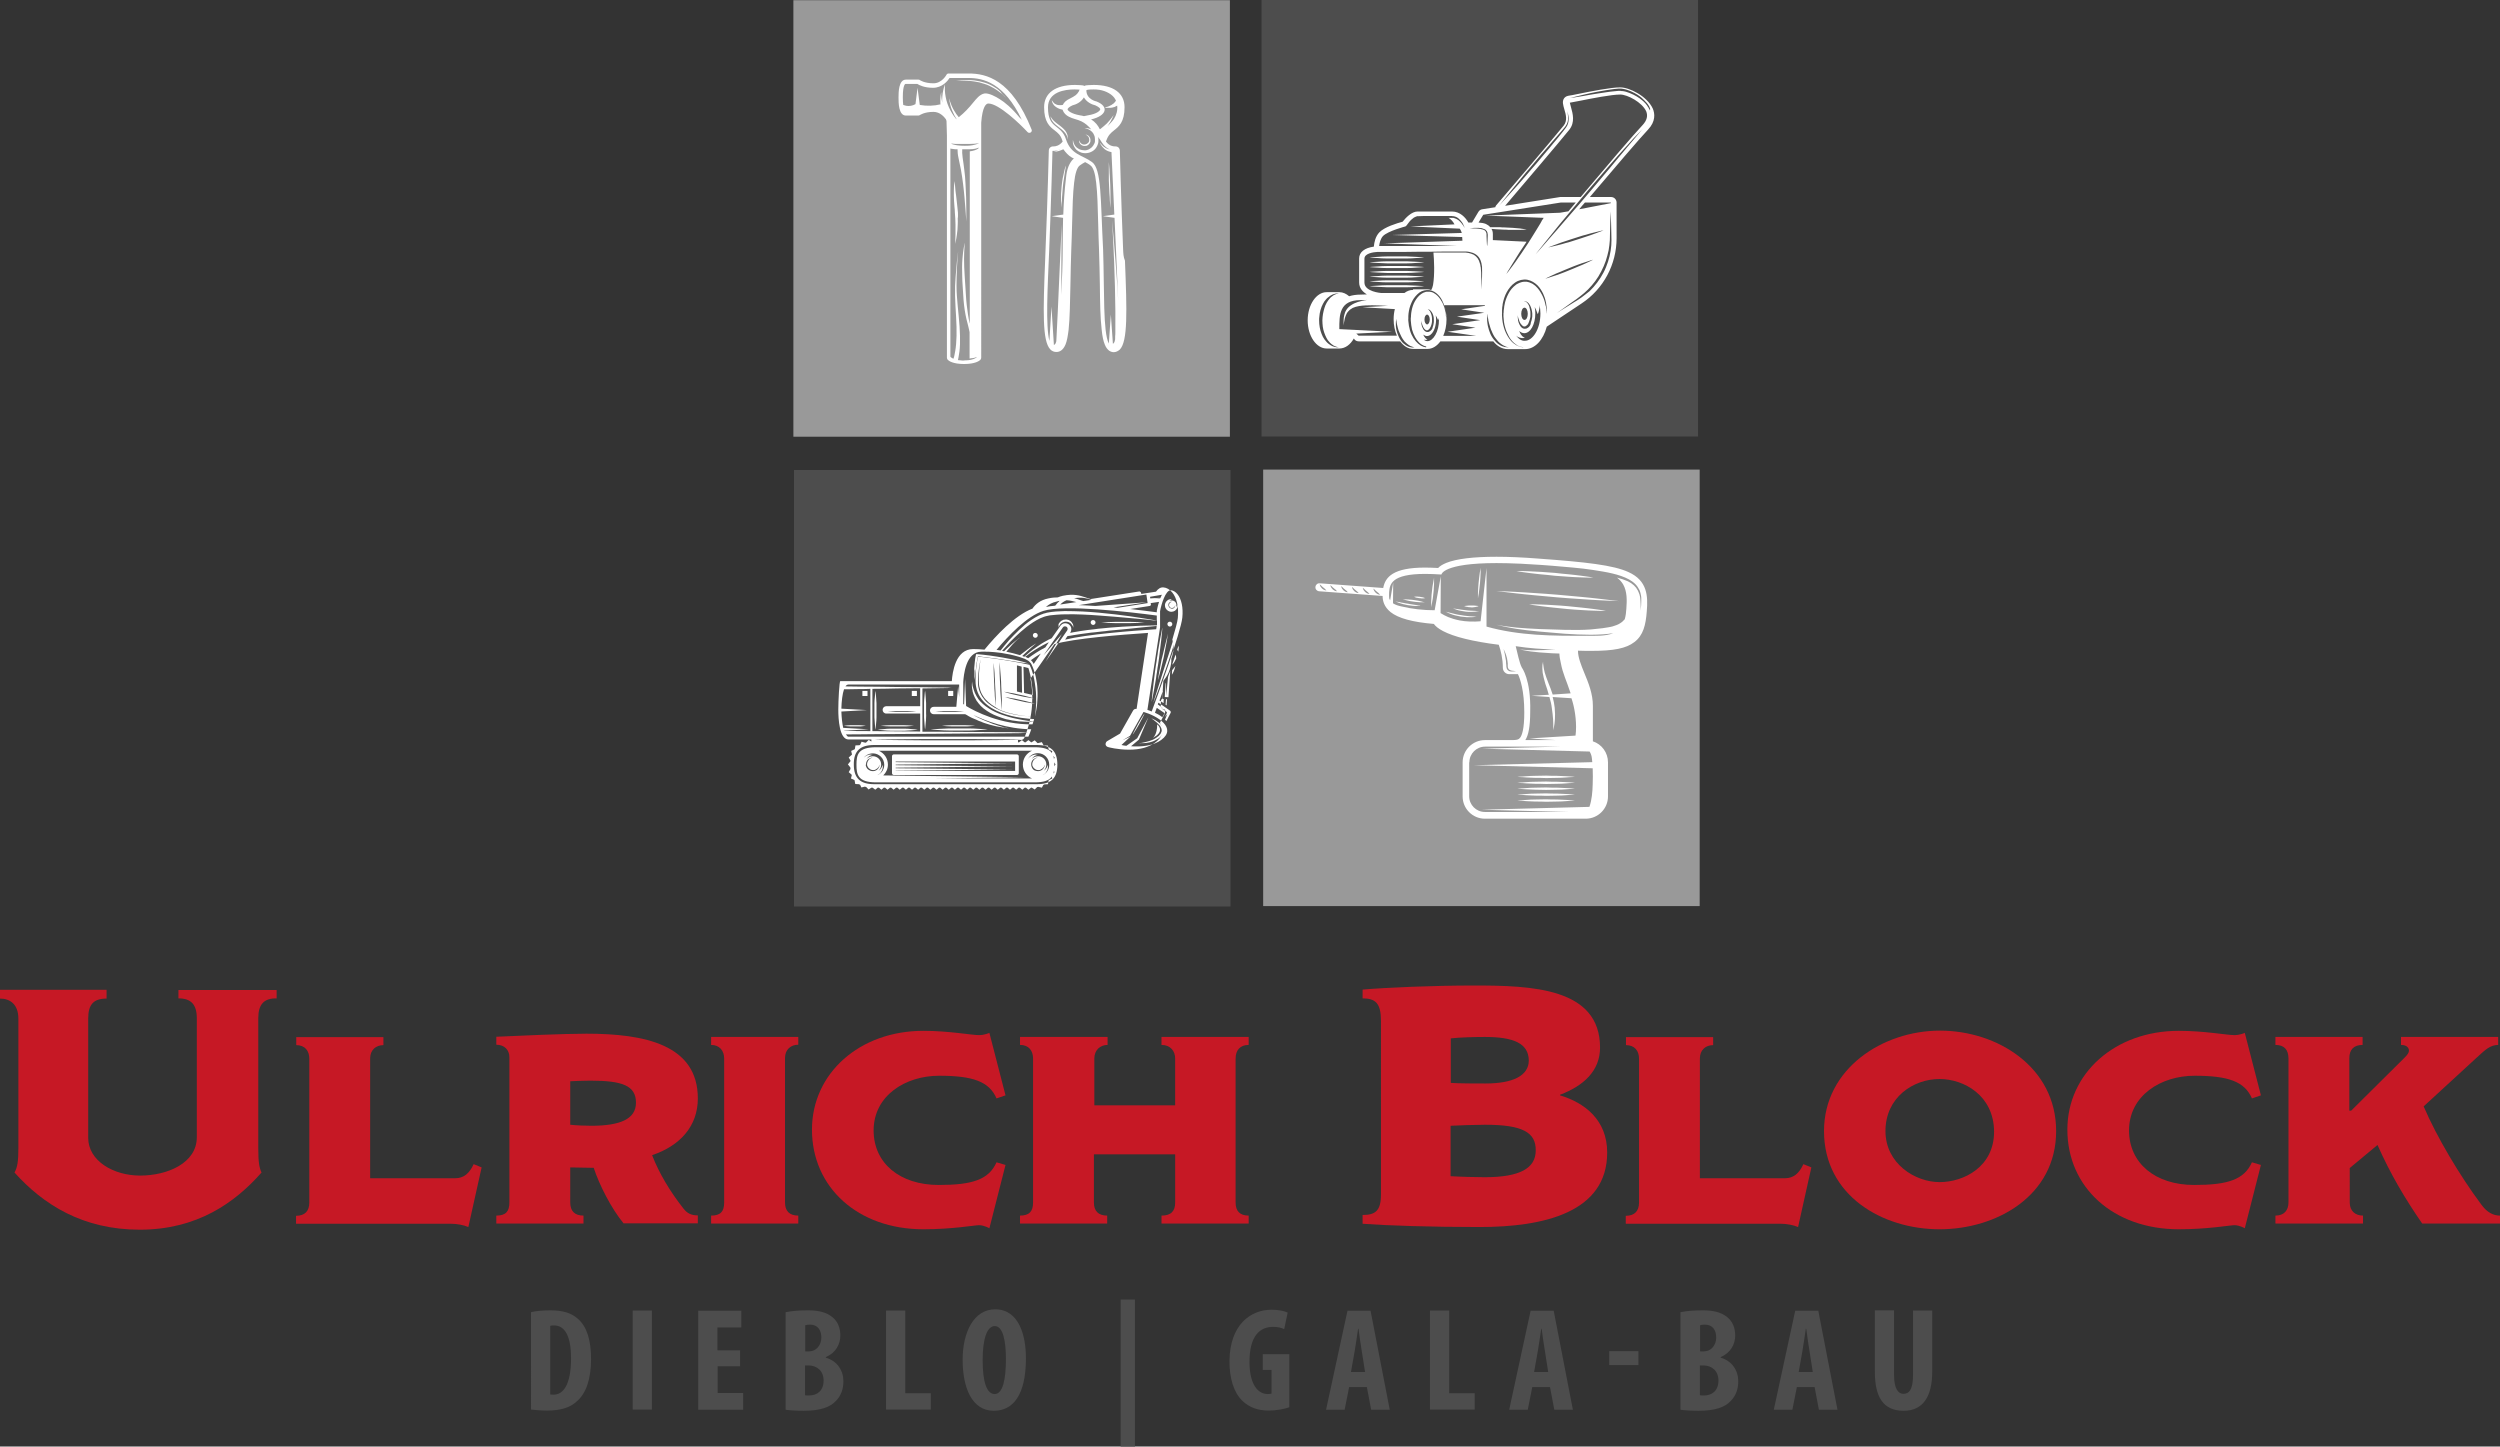 <?xml version="1.0" encoding="UTF-8"?>
<!-- Generator: $$$/GeneralStr/196=Adobe Illustrator 27.6.0, SVG Export Plug-In . SVG Version: 6.00 Build 0)  -->
<svg xmlns="http://www.w3.org/2000/svg" xmlns:xlink="http://www.w3.org/1999/xlink" version="1.1" id="Ebene_1" x="0px" y="0px" viewBox="0 0 1224.5 708.5" style="enable-background:new 0 0 1224.5 708.5;" xml:space="preserve">
<rect x="0" y="0" width="1224.5" height="708.5" fill="#333333" stroke="none"/>
<style type="text/css">
	.st0{fill:#C61825;}
	.st1{fill:#4D4D4D;}
	.st2{fill:#999999;}
	.st3{fill:#FFFFFF;}
</style>
<g>
	<g>
		<path class="st0" d="M126.5,498.7v63.8c0,6.7,0.5,9.5,1.6,11.8c-13.1,14.9-31.7,28-59.6,28c-28,0-47.3-12.3-61.4-28    C8.5,571.8,9,569,9,562.5v-63.6c0-7-4.1-9.8-9-9.8v-4.3h52.2v4.3c-6.4,0-9,2.9-9,9.8v58.4c0,11.3,12.4,18.5,25.4,18.5    c13.4,0,27.8-6.1,27.8-18.8v-58.2c0-6.9-2.9-9.8-9-9.8v-4.1h48.1v4.1C129.4,488.9,126.5,491.8,126.5,498.7z"></path>
		<path class="st0" d="M229.4,601c-2.3-1-5.7-1.6-8.3-1.6H145v-3.9c4.3,0,6.5-2.3,6.5-6.5v-70.4c0-3.9-2.1-6.7-6.4-6.7v-3.9h42.7    v3.9c-3.6,0-6.5,2.3-6.5,6.5v58.7H223c4.1,0,6.9-2.3,9-6.9l3.9,1.6L229.4,601z"></path>
		<path class="st0" d="M305.5,599.3c-6.1-7.4-11.9-18.8-14.7-27.3l-11.5-0.2V589c0,4.1,2.1,6.4,6.5,6.4v3.9h-42.7v-3.9    c4.7,0,6.4-2.1,6.4-6.4v-71.2c0-3.6-2.5-6.1-6.4-6.1v-3.9c10.3-0.5,33.5-1.5,44.2-1.5c28.5,0,54.5,5.4,54.5,31.7    c0,13.6-8.7,23.2-22.4,27.8c3.4,8.8,8.7,17.7,15.4,26.2c1.8,2.3,3.8,3.3,7,3.3v3.9H305.5z M289.1,529.3c-3.6,0-7.4,0.2-9.8,0.3    v21.3c2.6,0.3,7,0.5,10.3,0.5c14.2,0,21.9-3.3,21.9-11.3C311.5,531.7,304.8,529.3,289.1,529.3z"></path>
		<path class="st0" d="M348.3,599.3v-3.9c4.7,0,6.4-2.1,6.4-6.4v-70.5c0-3.9-2.3-6.7-6.4-6.7v-3.9H391v3.8c-3.6,0-6.5,2.3-6.5,6.5    V589c0,4.1,2.1,6.4,6.5,6.4v3.9H348.3z"></path>
		<path class="st0" d="M484.6,601.6c0,0-2.5-1.5-5.1-1.5c-2.1,0-13.1,2-27.2,2c-32.1,0-54.6-20.5-54.6-48.8    c0-27.5,23.2-48.4,54.6-48.4c12.4,0,23.6,2.1,27.2,2.1c2.8,0,5.1-1.1,5.1-1.1l7.9,30.6l-4.4,1.5c-3.6-8.3-11.6-11.1-28.1-11.1    c-16.5,0-32.1,9.7-32.1,26.8c0,16,12.8,26.7,31.9,26.7c16.5,0,24.5-2.6,28.3-11.1l4.4,1.3L484.6,601.6z"></path>
		<path class="st0" d="M568.9,599.3v-3.9c4.6,0,6.7-2.1,6.7-6.4v-23.6h-39.8V589c0,4.1,2.1,6.4,6.5,6.4v3.9h-42.7v-3.9    c4.6,0,6.4-2.1,6.4-6.4v-50.9v-19.6c0-3.9-2.1-6.7-6.4-6.7v-3.9h42.9v3.9c-3.6,0-6.5,2.5-6.5,6.7v22.9h39.6v-22.9    c0-3.9-2.5-6.7-6.7-6.7v-3.9h42.7v3.9c-4.1,0-6.4,2.5-6.4,6.7v51.2V589c0,4.1,2,6.4,6.4,6.4v3.9H568.9z"></path>
		<path class="st0" d="M724.7,601c-23.6,0-45-0.7-57.3-1.6v-4.3c6.2,0,9-2,9-10V500c0-8.5-2.6-11-9-11v-4.3c11.6-1,34.7-2,54.5-2    c28.3,0,61.8,1.1,61.8,30.4c0,11.5-8.2,18.8-19.6,23.1v0.3c11.9,3.6,23.1,11.9,23.1,28C787.2,593.9,756.1,601,724.7,601z     M727.3,507.9c-4.7,0-12.6,0.2-16.7,0.7v21.8c4.1,0.3,12.3,0.3,16.9,0.3c13.7,0,21.3-3.9,21.3-11.3    C748.7,511,741.3,507.9,727.3,507.9z M727.4,550.9c-4.1,0-13.3,0.3-16.9,0.5v24.7c4.7,0.3,12.9,0.5,16.7,0.5    c17.3,0,25-4.4,25-13.1C752.3,554.7,745.9,550.9,727.4,550.9z"></path>
		<path class="st0" d="M880.7,601c-2.3-1-5.7-1.6-8.3-1.6h-76.1v-3.9c4.3,0,6.5-2.3,6.5-6.5v-70.4c0-3.9-2.1-6.7-6.4-6.7v-3.9h42.7    v3.9c-3.6,0-6.5,2.3-6.5,6.5v58.7h41.7c4.1,0,6.9-2.3,9-6.9l3.9,1.6L880.7,601z"></path>
		<path class="st0" d="M950,602.1c-28,0-56.6-16.5-56.6-48.1c0-30.6,28.8-49.2,56.8-49.2c28,0,56.9,17.8,56.9,49.2    C1007.1,585.7,977.9,602.1,950,602.1z M950,528.5c-12.9,0-26.5,9-26.5,25.5c0,16,14.6,25,26.5,25c11.9,0,26.7-7.5,26.7-24.7    C976.6,536.5,961.9,528.5,950,528.5z"></path>
		<path class="st0" d="M1099.5,601.6c0,0-2.5-1.5-5.1-1.5c-2.1,0-13.1,2-27.2,2c-32.1,0-54.6-20.5-54.6-48.8    c0-27.5,23.2-48.4,54.6-48.4c12.4,0,23.6,2.1,27.2,2.1c2.8,0,5.1-1.1,5.1-1.1l7.9,30.6l-4.4,1.5c-3.6-8.3-11.6-11.1-28.1-11.1    s-32.1,9.7-32.1,26.8c0,16,12.8,26.7,31.9,26.7c16.5,0,24.5-2.6,28.3-11.1l4.4,1.3L1099.5,601.6z"></path>
		<path class="st0" d="M1186.4,599.3c-8.5-12.3-15.7-24.5-21.9-38.5l-13.6,11.3V589c0,4.3,2.9,6.4,6.5,6.4v3.9h-42.9v-3.9    c4.3,0,6.4-2.6,6.4-6.5v-70.4c0-4.4-2.1-6.7-6.4-6.7v-3.9h42.7v3.9c-4.3,0-6.5,2.3-6.5,6.5V544h0.2h0.7l26.2-26    c1.6-1.6,2.1-2.5,2.1-3.4c0-1.1-0.8-2.8-3.9-2.8v-3.9h47.6v3.9c-3.9,0-6.5,2.6-9.3,5.1l-27.2,25c6.5,15.2,17.7,33.9,28.1,47.9    c2.9,4.1,6.1,5.6,9.3,5.6v3.9H1186.4z"></path>
	</g>
	<g>
		<path class="st1" d="M260.1,642.7c2.4-0.6,5.8-0.9,9.6-0.9c6.1,0,10.4,1.4,13.5,4.3c4.2,3.7,6.3,10.2,6.3,19.6    c0,9.8-2.5,16.8-6.8,20.5c-3.2,3.2-8.1,4.7-14.8,4.7c-3,0-5.9-0.3-7.8-0.5V642.7z M269.5,683c0.4,0.1,1.2,0.1,1.7,0.1    c4.5,0,8.5-4.5,8.5-17.9c0-9.9-2.6-16-8.3-16c-0.6,0-1.3,0-1.9,0.2V683z"></path>
		<path class="st1" d="M319.3,641.9v48.5h-9.4v-48.5H319.3z"></path>
		<path class="st1" d="M362.6,669.2h-11.1v13.1h12.5v8.2h-22v-48.5h21.1v8.2h-11.7v11.2h11.1V669.2z"></path>
		<path class="st1" d="M384.9,642.7c2.9-0.6,6.6-0.9,10.7-0.9c4.5,0,8.9,0.6,12.3,3.5c2.6,2.2,3.7,5.4,3.7,8.8    c0,4.3-2.2,8.5-7.1,10.6v0.3c5.6,1.6,8.6,6.3,8.6,11.6c0,4-1.3,7.1-3.6,9.5c-2.9,3.2-7.8,4.9-15.9,4.9c-3.6,0-6.6-0.2-8.8-0.5    V642.7z M394.3,661.9h2c3.4,0,6-2.9,6-6.8c0-3.5-1.7-6.3-5.5-6.3c-1,0-1.9,0.1-2.4,0.3V661.9z M394.3,683.4    c0.6,0.1,1.2,0.1,2.1,0.1c3.8,0,7-2.3,7-7.3c0-4.8-3.3-7.3-7.1-7.4h-2V683.4z"></path>
		<path class="st1" d="M434,641.9h9.4v40.5h12.5v8H434V641.9z"></path>
		<path class="st1" d="M502.5,665.3c0,18.3-6.5,25.7-15.7,25.7c-11,0-15.3-11.7-15.3-25c0-13.2,5.3-24.7,16-24.7    C499.2,641.4,502.5,654.2,502.5,665.3z M481.3,666.2c0,11,2.1,16.6,5.9,16.6c4,0,5.5-7.2,5.5-17.1c0-8.5-1.3-16.2-5.5-16.2    C483.4,649.6,481.3,655.8,481.3,666.2z"></path>
		<path class="st1" d="M555.9,636.5v72h-7v-72H555.9z"></path>
		<path class="st1" d="M631.6,689.2c-2.1,0.9-6.6,1.7-10.1,1.7c-5.5,0-9.7-1.6-13-4.8c-4.2-4-6.4-11.2-6.3-19.6    c0.2-17.6,10.3-25,20.6-25c3.7,0,6.4,0.7,7.9,1.4l-1.7,8.1c-1.4-0.7-3.2-1.1-5.5-1.1c-6.4,0-11.5,4.4-11.5,17.1    c0,11.7,4.5,15.8,8.9,15.8c0.9,0,1.5-0.1,1.9-0.2V671h-4.3v-7.7h13V689.2z"></path>
		<path class="st1" d="M660.8,679.4l-2.2,11.1h-9.1l10.5-48.5h11.3l9.4,48.5h-9.1l-2.1-11.1H660.8z M668.6,672l-1.6-10.2    c-0.5-3-1.2-7.8-1.6-11h-0.2c-0.5,3.2-1.2,8.3-1.7,11.1l-1.8,10.1H668.6z"></path>
		<path class="st1" d="M700.4,641.9h9.4v40.5h12.5v8h-21.9V641.9z"></path>
		<path class="st1" d="M750.5,679.4l-2.2,11.1h-9.1l10.5-48.5H761l9.4,48.5h-9.1l-2.1-11.1H750.5z M758.3,672l-1.6-10.2    c-0.5-3-1.2-7.8-1.6-11h-0.2c-0.5,3.2-1.2,8.3-1.7,11.1l-1.8,10.1H758.3z"></path>
		<path class="st1" d="M802.5,661.8v6.8h-14.3v-6.8H802.5z"></path>
		<path class="st1" d="M823.2,642.7c2.9-0.6,6.6-0.9,10.7-0.9c4.5,0,8.9,0.6,12.3,3.5c2.6,2.2,3.7,5.4,3.7,8.8    c0,4.3-2.2,8.5-7.1,10.6v0.3c5.6,1.6,8.6,6.3,8.6,11.6c0,4-1.3,7.1-3.6,9.5c-2.9,3.2-7.8,4.9-15.9,4.9c-3.6,0-6.6-0.2-8.8-0.5    V642.7z M832.6,661.9h2c3.4,0,6-2.9,6-6.8c0-3.5-1.7-6.3-5.5-6.3c-1,0-1.9,0.1-2.4,0.3V661.9z M832.6,683.4    c0.6,0.1,1.2,0.1,2.1,0.1c3.8,0,7-2.3,7-7.3c0-4.8-3.3-7.3-7.1-7.4h-2V683.4z"></path>
		<path class="st1" d="M880.1,679.4l-2.2,11.1h-9.1l10.5-48.5h11.3l9.4,48.5h-9.1l-2.1-11.1H880.1z M887.9,672l-1.6-10.2    c-0.5-3-1.2-7.8-1.6-11h-0.2c-0.5,3.2-1.2,8.3-1.7,11.1L881,672H887.9z"></path>
		<path class="st1" d="M927.7,641.9v31.5c0,7.1,2.2,9.3,4.6,9.3c2.7,0,4.7-1.9,4.7-9.3v-31.5h9.4v29.9c0,12.5-4.7,19.2-14,19.2    c-10.2,0-14.1-7-14.1-19.2v-30H927.7z"></path>
	</g>
	<g>
		<rect x="388.6" y="0.1" class="st2" width="213.8" height="213.8"></rect>
		<rect x="617.9" class="st1" width="213.8" height="213.8"></rect>
		<rect x="388.9" y="230.2" class="st1" width="213.8" height="213.8"></rect>
		<rect x="618.7" y="230" class="st2" width="213.8" height="213.8"></rect>
		<g>
			<path class="st3" d="M410.6,347.6c0,4.4,0.5,14.6,5,14.6h11.2v1l-1.3-0.8l-1.3,1.3c-0.1,0-0.2,0-0.3,0.1l-1.9-0.5l-0.7,1.5     c-0.1,0.1-0.2,0.1-0.3,0.2l-2,0.1l-0.3,1.8c0,0-0.1,0.1-0.1,0.1l-1.7,0.8l0.4,1.7c0,0.1,0,0.1-0.1,0.2l-1.5,1.3l0.9,1.6     c0,0.1,0,0.1,0,0.2l-1.3,1.6l1.2,1.5c0,0.2,0,0.5,0.1,0.7l-0.9,1.6l1.4,1.2c0,0.1,0.1,0.2,0.1,0.3l-0.4,1.6l1.6,0.7     c0.1,0.1,0.2,0.2,0.2,0.3l0.3,1.7l1.8,0.1c0.2,0.1,0.4,0.2,0.6,0.3l0.6,1.3l1.7-0.4c0.2,0.1,0.4,0.1,0.7,0.2l1.1,1.2l1.4-0.9     c0.2,0,0.4,0,0.6,0l1.3,1l1.2-1h0.6l1.2,1l1.2-1h0.6l1.2,1l1.2-1h0.6l1.2,1l1.2-1h0.6l1.2,1l1.2-1h0.6l1.2,1l1.2-1h0.6l1.2,1     l1.2-1h0.6l1.2,1l1.2-1h0.6l1.2,1l1.2-1h0.6l1.2,1l1.2-1h0.6l1.2,1l1.2-1h0.6l1.2,1l1.2-1h0.6l1.2,1l1.2-1h0.6l1.2,1l1.2-1h0.6     l1.2,1l1.2-1h0.6l1.2,1l1.2-1h0.6l1.2,1l1.2-1h0.6l1.2,1l1.2-1h0.6l1.2,1l1.2-1h0.6l1.2,1l1.2-1h0.6l1.2,1l1.2-1h0.6l1.2,1l1.2-1     h0.6l1.2,1l1.2-1h0.6l1.2,1l1.2-1h0.6l1.2,1l1.2-1h0.6l1.2,1l1.3-1c0.1,0,0.3,0,0.4,0l1.4,0.9l1.2-1.2c0.2,0,0.4-0.1,0.6-0.1     l1.7,0.4l0.7-1.3c0.2-0.1,0.3-0.2,0.5-0.3l1.8-0.1l0.3-1.8c0-0.1,0.1-0.1,0.1-0.2l1.7-0.8l-0.4-1.7c0,0,0-0.1,0-0.1l1.5-1.3     l-0.9-1.7c0-0.2,0-0.3,0.1-0.5l1.3-1.6l-1.3-1.7l0.9-1.7l-1.6-1.3l0.4-1.8l-1.8-0.8l-0.3-1.9l-2-0.1c-0.1,0-0.2-0.1-0.2-0.1     l-0.8-1.5l-2,0.5c-0.1,0-0.1,0-0.2-0.1l-1.3-1.3l-1.6,1c0,0-0.1,0-0.1,0l-1.4-1.1l-1.4,1.1h-0.4l-1.4-1.1l-1.4,1.1h-0.4l-0.1-0.1     v-1.1h1.6c0.6,0,1.2-0.4,1.5-1c4.6-10.9,4.5-21.7,3-29l11.7-16.9c9.7-2.8,32.4-4.6,45.9-5.5l-5.6,37.2c-0.1,0-0.2,0-0.3,0     c-0.6,0-1.1,0.3-1.4,0.8l-6.4,11.3l-6.3,3.7c-0.5,0.3-0.8,0.9-0.8,1.6c0.1,0.6,0.5,1.1,1.2,1.3c0.2,0.1,4.8,1.3,10.3,1.3     c5.4,0,9.7-1.2,12.8-3.5c3.4-2.5,3.8-5,3.5-6.7c-0.2-1-0.6-2-1.2-2.9l2.4-4.6c0.4-0.8,0.2-1.8-0.6-2.4c-0.5-0.3-0.9-0.6-1.4-0.9     l0.2-3.6l0.1,0c0,0,0,0,0,0c0.3,0,0.5-0.2,0.5-0.5l0.5-8.6c1.5-1.9,3.1-4,3.8-8.5c0.1-0.8,0.2-1.6,0.1-2.3c0.4-1.1,0.7-2.3,1-3.8     c0.3-2.2,0-4.1-0.5-5.6c1.4-4.7,2.5-8.6,2.7-10.6c0.5-5.3-0.5-9.9-2.8-12.6c-1.2-1.4-2.7-2.3-4.3-2.4c-1.4-0.1-2.6,0.7-3.6,2.1     l-7.2,1.1l-0.1-0.5c-0.1-0.4-0.5-0.7-0.9-0.7l-23.8,3.7c-0.9-0.2-1.7-0.5-2.5-0.8c-2.8-0.9-5.7-1.9-11.1-0.8     c-0.9,0.2-1.8,0.5-2.5,0.8c-1.3,0-2.8,0.1-4.6,0.5c-4,0.8-6.4,2.9-7.8,5c-8.7,3.3-18,13.4-23.5,20.1c-1.9-0.2-3.8-0.3-5.5-0.3     c-8.7,0-10.2,11.4-10.5,15.7h-54.6C411.1,333.5,410.6,343.3,410.6,347.6z M472.2,348.5c-0.4,0-1,0.1-1.7,0.1     c-0.7,0-1.6,0-2.5,0.1c-0.9,0-1.9,0-2.8,0c-1,0-1.9,0-2.8,0c-0.9,0-1.7,0-2.5-0.1c-0.7,0-1.3-0.1-1.7-0.1c-0.4,0-0.7,0-0.7,0     s0.2,0,0.7,0c0.4,0,1-0.1,1.7-0.1c0.7,0,1.6,0,2.5-0.1c0.9,0,1.9,0,2.8,0c1,0,1.9,0,2.8,0c0.9,0,1.7,0,2.5,0.1     C471.2,348.4,471.8,348.5,472.2,348.5c0.4,0,0.7,0,0.7,0S472.6,348.5,472.2,348.5z M511.1,299.2c10.2-3.2,42,0.5,55.5,2.3l0,2.5     c-0.1,0-0.2,0-0.3-0.1c-0.7-0.1-1.6-0.3-2.9-0.5c-2.5-0.4-6-1-10.3-1.6c-4.3-0.6-9.3-1.2-14.7-1.7c-2.7-0.2-5.5-0.5-8.3-0.6     c-2.8-0.1-5.7-0.2-8.6-0.2c-2.9,0.1-5.8,0.2-8.7,0.8c-0.4,0.1-0.7,0.2-1,0.3l-0.5,0.1c-0.2,0.1-0.4,0.1-0.5,0.2     c-0.7,0.2-1.3,0.5-2,0.8c-1.3,0.6-2.5,1.4-3.6,2.1c-2.3,1.5-4.3,3.3-6.1,5c-1.8,1.7-3.4,3.4-4.9,5c-1.6,1.8-2.9,3.5-4.1,5     c-0.7-0.1-1.4-0.2-2-0.3C493.8,311.5,503,301.7,511.1,299.2z M490.8,318.8c1.2-1.3,2.6-2.8,4.1-4.5c1.5-1.5,3.2-3.2,5-4.8     c1.8-1.6,3.8-3.2,6.1-4.7c2.2-1.4,4.6-2.7,7.3-3.2l1-0.2l1-0.1c0.7-0.1,1.4-0.1,2.1-0.2c1.4-0.1,2.8-0.2,4.3-0.2     c2.8-0.1,5.7,0,8.5,0.1c2.8,0.1,5.6,0.3,8.3,0.5c2.7,0.2,5.3,0.4,7.7,0.6c2.5,0.2,4.8,0.4,6.9,0.6c4.3,0.4,7.9,0.7,10.4,1     c1.5,0.2,2.5,0.3,3.2,0.3l0,2.3c-2,0-4.9,0.1-8.2,0.2c-1.8,0.1-3.7,0.2-5.7,0.3c-2,0.1-4.2,0.2-6.4,0.4c-2.2,0.2-4.5,0.3-6.8,0.6     c-1.2,0.1-2.3,0.2-3.5,0.4c-1.2,0.1-2.3,0.3-3.5,0.4c-2.3,0.3-4.7,0.7-7,1.1c-0.5,0.1-1,0.2-1.5,0.3l0.1-0.1     c0.4-0.6,0.6-1.4,0.5-2.2c-0.1-0.8-0.6-1.4-1.2-1.9c-0.6-0.4-1.4-0.6-2.2-0.5c-0.8,0.1-1.4,0.6-1.9,1.2l-4.3,6.1     c-0.3,0.1-0.5,0.2-0.8,0.4c-0.5,0.2-1,0.4-1.4,0.7c-1.8,0.9-3.5,2-4.9,3c-2.7,1.8-4.8,3.6-6.3,5c-0.3-0.1-0.6-0.2-1-0.4     c0.7-0.6,1.9-1.8,3.1-2.9c0.9-0.8,1.9-1.7,2.6-2.3c0.7-0.6,1.2-1,1.2-1s-0.5,0.3-1.3,0.8c-0.8,0.5-1.8,1.2-2.8,2     c-1.7,1.3-3.4,2.6-3.9,3c-2-0.6-4.3-1.2-6.7-1.7c0.2-0.2,0.4-0.4,0.6-0.7c0.6-0.7,1.5-1.7,2.3-2.7c0.9-1,1.8-1.9,2.5-2.5     c0.2-0.2,0.3-0.3,0.5-0.4c0.1-0.1,0.3-0.2,0.4-0.3c0.2-0.2,0.4-0.3,0.4-0.3s-0.1,0.1-0.4,0.2c-0.1,0.1-0.3,0.2-0.4,0.3     c-0.2,0.1-0.3,0.2-0.5,0.4c-0.8,0.6-1.8,1.4-2.8,2.3c-1,0.9-1.9,1.8-2.6,2.4c-0.6,0.6-1,1-1.1,1.1     C491.4,318.9,491.1,318.8,490.8,318.8z M504.4,320c1.2-0.8,2.5-1.7,4-2.6c1.5-0.9,3.2-1.8,5-2.7c0.1,0,0.2-0.1,0.3-0.1l-1.7,2.5     c-3.3,1.7-6.1,3.6-8.4,5.3c-0.4-0.2-0.9-0.5-1.5-0.7C502.8,321.2,503.6,320.7,504.4,320z M519,294.3c-0.8,0.7-1.5,1.5-2.1,2.3     l-0.4,0.1c-1.5,0.1-2.9,0.3-4.2,0.6c1.3-1.2,3-2.2,5.4-2.7C518.2,294.4,518.6,294.3,519,294.3z M527.2,294.9l-7.9,1.2     c0.8-0.8,1.8-1.6,3.1-2.1C524.3,294.1,525.7,294.5,527.2,294.9z M534.6,293.8l-4,0.6c-0.7-0.2-1.4-0.4-2.1-0.7     c-0.8-0.3-1.5-0.5-2.4-0.7C530,292.4,532.3,293,534.6,293.8z M562.1,295.4l-14.6,2.3c-0.7-0.1-1.4-0.1-2.1-0.2l16.2-2.5     l-25.1,1.8c-2.8-0.2-5.5-0.3-8.1-0.4l33.1-5.2L562.1,295.4z M563.1,296.8c0.2,0,0.4-0.1,0.5-0.3c0.1-0.2,0.2-0.4,0.1-0.6     l-0.1-0.5l4.1-0.6c-0.7,2.1-1,4-1.1,4.4c0,0,0,0.1,0,0.1l0,0.6c-3.4-0.5-8-1-13-1.6L563.1,296.8z M569.1,291.3     c-0.3,0.6-0.5,1.1-0.8,1.7l-3,0.5l2.9-0.7l-4.8,0.3l-0.1-0.8L569.1,291.3z M576.6,318.2c0.2-0.7,0.4-1.4,0.7-2     c0.1,0.7,0,1.5-0.1,2.4c0,0.2-0.1,0.4-0.1,0.6C576.9,318.9,576.7,318.5,576.6,318.2z M574,330.5l0.1-2.2c0.2-0.3,0.4-0.5,0.6-0.8     c0.3-0.4,0.7-0.8,1-1.3C575.3,328.1,574.7,329.4,574,330.5z M574.3,325.6l0-0.6c0.5-1.5,1-3,1.5-4.4c0.2,0.6,0.3,1.2,0.3,1.9     C575.6,323.7,575,324.7,574.3,325.6z M572.3,341.5l-1.8-0.1l0.4-6.5c0.1-0.2,0.1-0.3,0.2-0.5l0.1,6.4l0.9-9.2c0.3-1,0.7-2,1.1-3     L572.3,341.5z M571.1,342.5l0.5,0l-0.2,3c-0.2-0.1-0.3-0.2-0.5-0.3L571.1,342.5z M571.3,353.2c-0.2-0.2-0.4-0.5-0.7-0.7l1.2-2.8     l-1.3,1.5l1-1.9c0.1-0.2,0.1-0.5-0.2-0.7c-0.9-0.6-1.8-1.2-2.7-1.8l2.6,1.3l-4.1-3.1c0.1-0.3,0.2-0.6,0.3-0.8     c1.1,0.7,2.9,1.9,5.7,3.9c0.3,0.2,0.4,0.7,0.3,1L571.3,353.2z M569.4,341.8c0,0.1,0,0.3,0.1,0.4c0.1,0.1,0.2,0.2,0.4,0.2l0.1,0     l-0.1,2c-0.8-0.6-1.5-1-2-1.3c0.5-1.4,1.1-3,1.7-4.7L569.4,341.8z M569.3,351.3c-1.1-0.9-2.3-1.6-3.6-2.2     c0.2-0.6,0.5-1.4,0.9-2.4c1,0.7,2.3,1.6,3.8,2.6L569.3,351.3z M568.8,362.4c-3.4,2.5-7.9,3.2-11.9,3.2c-1,0-2,0-2.9-0.1l3.8-3.2     l0.1-0.1l0-0.1l4.6-10.8l-5.5,10.3l-5.3,3.7c-0.9-0.1-1.7-0.2-2.4-0.4l4.4-4.1l-3.9,1.8l3.7-2.2l6.6-11.7     C566.8,350.6,576.7,356.6,568.8,362.4z M568.2,307.3c0,0,0-0.1,0-0.1l0-7.8c0.6-3.5,2.7-10.3,5.2-10.3c0,0,0.1,0,0.1,0     c1.2,0.1,2.3,0.8,3.2,1.9c2,2.4,2.9,6.7,2.4,11.5c-0.7,7.2-12.8,40.1-15,46c-0.7-0.3-1.4-0.6-2.1-0.8L568.2,307.3z M521.7,313.3     l1.1-1.7c0.4-0.1,0.9-0.2,1.3-0.2c0.6-0.1,1.1-0.2,1.7-0.3c2.3-0.4,4.6-0.7,6.9-1c1.2-0.2,2.3-0.3,3.5-0.4     c1.2-0.1,2.3-0.3,3.5-0.4c1.1-0.1,2.3-0.2,3.4-0.4c1.1-0.1,2.2-0.2,3.3-0.3c4.4-0.4,8.5-0.8,12-1.2c3.3-0.3,6.1-0.6,8.1-0.8     l0,0.5l-0.2,1.1C553.7,309,532.5,310.7,521.7,313.3z M520.1,310.6l-9,10.4l9.5-13.7c0.2-0.3,0.5-0.5,0.9-0.5c0.1,0,0.2,0,0.2,0     c0.3,0,0.5,0.1,0.7,0.2c0.6,0.4,0.7,1.2,0.3,1.8l-10.6,15.3L520.1,310.6z M506.3,325.2c-0.4-0.8-0.8-1.4-1.2-1.7     c0,0-0.1-0.1-0.2-0.1c1.4-1.1,3.1-2.2,4.9-3.3L506.3,325.2z M473.2,345.8l-0.5-13.3l-0.5,12.6c-0.2-0.1-0.3-0.2-0.4-0.3v-10.7     c0.2-3.3,1.2-14.9,8.9-14.9c0,0,0.2,0,0.6,0c0.4,0,0.9-0.1,1.6,0c0.7,0,1.6,0,2.5,0.1c1,0.1,2.1,0.1,3.3,0.3     c1.2,0.1,2.5,0.3,3.9,0.6c1.4,0.2,2.8,0.5,4.3,0.9c1.5,0.4,3,0.8,4.5,1.4c0.4,0.1,0.8,0.3,1.1,0.5c0.4,0.2,0.7,0.4,1.1,0.6     c0.2,0.1,0.4,0.3,0.5,0.4l0.1,0.1l0.1,0.1l0,0c0,0,0,0,0.1,0.1l0,0l0.2,0.2c0.1,0.1,0.3,0.3,0.4,0.5c0.1,0.2,0.3,0.4,0.3,0.6     c0.8,1.5,1.2,3.1,1.7,4.6c0.2,0.8,0.4,1.6,0.5,2.3c0.2,0.8,0.2,1.5,0.4,2.3c0.1,0.8,0.2,1.5,0.2,2.2c0,0.7,0.1,1.4,0.1,2.1     c0,0.7,0,1.4,0,2c0,0.7-0.1,1.3-0.1,1.9c0,0.6-0.1,1.2-0.1,1.7c-0.1,0.5-0.1,1.1-0.2,1.6c-0.2,1-0.3,1.8-0.4,2.5     c-0.3,1.4-0.5,2.2-0.5,2.2s0.1-0.8,0.3-2.2c0.1-0.7,0.1-1.6,0.2-2.5c0-0.5,0-1,0.1-1.6c0-0.5,0.1-1.1,0-1.7c0-1.2,0-2.5-0.1-3.9     c-0.1-0.7-0.1-1.4-0.2-2.1c-0.1-0.7-0.2-1.4-0.3-2.2c-0.2-1.5-0.5-3-0.9-4.5c-0.4-1.5-0.9-3-1.6-4.4c0-0.1-0.1-0.2-0.2-0.3     c-12.1-2.7-25.2-4-25.2-4s-1.2,5.3-1.2,11.7c0,17.2,24.1,18.7,28.7,18.9c-0.1,0.4-0.2,0.8-0.3,1.2c-0.3,0-0.6-0.1-1-0.1     c-1.1-0.1-2.7-0.4-4.6-0.7c-0.9-0.2-1.9-0.4-3-0.6c-1.1-0.2-2.2-0.5-3.3-0.8c-1.1-0.3-2.3-0.7-3.5-1.1c-1.2-0.4-2.3-0.9-3.4-1.4     c-1.1-0.5-2.2-1.1-3.2-1.8c-1-0.6-2-1.4-2.8-2.1c-0.4-0.4-0.8-0.8-1.2-1.2c-0.2-0.2-0.4-0.4-0.5-0.6c-0.2-0.2-0.4-0.4-0.5-0.6     c-0.6-0.9-1.1-1.7-1.5-2.6c-0.2-0.4-0.4-0.8-0.5-1.2c-0.1-0.4-0.3-0.8-0.4-1.2c-0.1-0.4-0.2-0.7-0.3-1c-0.1-0.3-0.2-0.6-0.2-0.9     c-0.1-1.1-0.2-1.7-0.2-1.7s0,0.6-0.1,1.8c0,0.6,0.1,1.3,0.2,2c0.1,0.4,0.2,0.8,0.2,1.2c0.1,0.4,0.3,0.9,0.4,1.3     c0.3,0.9,0.8,1.9,1.4,2.9c0.1,0.3,0.3,0.5,0.5,0.7c0.2,0.2,0.4,0.5,0.5,0.7c0.4,0.5,0.8,0.9,1.2,1.4c0.9,0.9,1.9,1.7,3,2.4     c1.1,0.7,2.2,1.4,3.4,1.9c1.2,0.5,2.4,1,3.6,1.4c0.3,0.1,0.6,0.2,0.9,0.3c0.3,0.1,0.6,0.2,0.9,0.3c0.6,0.2,1.2,0.3,1.8,0.4     c1.2,0.3,2.3,0.5,3.4,0.6c1.1,0.2,2.1,0.3,3.1,0.3c1,0.1,1.8,0.1,2.6,0.1c0.8,0,1.5,0,2,0c0.4,0,0.7,0,1,0     c-0.1,0.4-0.2,0.9-0.4,1.3C490.1,355,477.7,348.5,473.2,345.8z M506.3,342.1c0,0-0.2,0-0.6-0.1c-0.4-0.1-1-0.1-1.7-0.3     c-0.7-0.1-1.5-0.3-2.4-0.4c-0.9-0.2-1.8-0.4-2.7-0.6c-0.9-0.2-1.8-0.4-2.7-0.6c-0.9-0.2-1.7-0.4-2.3-0.6     c-0.7-0.2-1.2-0.3-1.6-0.5c-0.4-0.1-0.6-0.2-0.6-0.2s0.2,0,0.6,0.1c0.4,0.1,1,0.1,1.7,0.3c0.7,0.1,1.5,0.3,2.4,0.4     c0.9,0.2,1.8,0.4,2.7,0.6c0.9,0.2,1.8,0.4,2.7,0.6c0.9,0.2,1.7,0.4,2.3,0.6c0.7,0.2,1.2,0.3,1.6,0.5     C506,342,506.3,342.1,506.3,342.1z M501.6,339.4l-0.3-12.8l2.4,0.6c0,0,1.7,4.5,2.2,13.2L501.6,339.4z M498.1,338.7v-12.8     l2.3,0.6l0.2,12.8L498.1,338.7z M491.3,348.3c1.2,0.5,2.4,0.8,3.6,1.1c1.2,0.3,2.3,0.5,3.3,0.7c2.1,0.4,3.8,0.6,5,0.7     c1.2,0.1,1.9,0.1,1.9,0.1s-0.2,0-0.5,0c-0.3,0-0.8,0-1.4-0.1c-1.2-0.1-3-0.2-5.1-0.6c-1-0.2-2.2-0.4-3.4-0.7     c-1.2-0.3-2.4-0.6-3.7-1.1c-1.2-0.5-2.5-1-3.7-1.7c-1.2-0.7-2.4-1.5-3.5-2.4c-1.1-0.9-2-2-2.8-3.2c-0.7-1.2-1.3-2.5-1.6-3.8     c-0.4-1.3-0.4-2.6-0.4-3.8c0-1.2,0.1-2.4,0.2-3.4c0.2-2.1,0.4-3.9,0.7-5.1c0.2-1.2,0.4-1.9,0.4-1.9s-0.1,0.7-0.3,1.9     c-0.2,1.2-0.4,3-0.5,5.1c-0.1,1.1-0.1,2.2-0.1,3.4c0,1.2,0.1,2.5,0.5,3.7c0.3,1.3,0.8,2.5,1.6,3.7c0.7,1.2,1.7,2.2,2.7,3.1     c1,0.9,2.2,1.7,3.4,2.4C488.8,347.3,490.1,347.9,491.3,348.3z M490.7,347.9c0,0,0-0.4-0.1-1c-0.1-0.6-0.1-1.6-0.2-2.7     c-0.1-1.1-0.2-2.4-0.3-3.8c-0.1-1.4-0.2-2.8-0.2-4.3c-0.1-1.5-0.1-2.9-0.2-4.3c-0.1-1.4-0.1-2.7-0.1-3.8c0-1.1,0-2,0-2.7     c0-0.6,0-1,0-1s0,0.4,0.1,1c0.1,0.6,0.1,1.6,0.2,2.7c0.1,1.1,0.2,2.4,0.3,3.8c0.1,1.4,0.2,2.8,0.2,4.3c0.1,1.5,0.1,2.9,0.2,4.3     c0.1,1.4,0.1,2.7,0.1,3.8c0,1.1,0,2,0,2.7C490.7,347.5,490.7,347.9,490.7,347.9z M487.7,345.9c0,0,0-0.3-0.1-0.9     c0-0.6-0.1-1.4-0.2-2.4c-0.1-1-0.2-2.2-0.2-3.4c-0.1-1.2-0.2-2.6-0.2-3.9c-0.1-1.3-0.1-2.7-0.2-3.9c0-1.2-0.1-2.4-0.1-3.4     c0-1,0-1.8,0-2.4c0-0.6,0-0.9,0-0.9s0,0.3,0.1,0.9c0,0.6,0.1,1.4,0.2,2.4c0.1,1,0.2,2.2,0.2,3.4c0.1,1.2,0.2,2.6,0.2,3.9     c0.1,1.3,0.1,2.7,0.2,3.9c0,1.2,0.1,2.4,0.1,3.4c0,1,0,1.8,0,2.4C487.7,345.6,487.7,345.9,487.7,345.9z M506.3,344.5     c0.4,0.1,0.6,0.2,0.6,0.2s-0.2,0-0.6-0.1c-0.4-0.1-1-0.1-1.7-0.3c-0.7-0.1-1.5-0.3-2.4-0.4c-0.9-0.2-1.8-0.4-2.7-0.6     c-0.9-0.2-1.8-0.4-2.7-0.6c-0.9-0.2-1.7-0.4-2.3-0.6c-0.7-0.2-1.2-0.3-1.6-0.5c-0.4-0.1-0.6-0.2-0.6-0.2s0.2,0,0.6,0.1     c0.4,0.1,1,0.1,1.7,0.3c0.7,0.1,1.5,0.3,2.4,0.4c0.9,0.2,1.8,0.4,2.7,0.6c0.9,0.2,1.8,0.4,2.7,0.6c0.9,0.2,1.7,0.4,2.3,0.6     C505.4,344.2,505.9,344.4,506.3,344.5z M428.2,364.9h79.7c6.9,0,10,3,10,9.6c0,6.7-3.1,9.6-10,9.6h-79.7c-6.9,0-10-3-10-9.6     C418.1,367.9,421.2,364.9,428.2,364.9z M496.9,362.4c-1.9,0-4.7,0.1-8.1,0.1c-3.3,0-7.2,0.1-11.4,0.1c-4.2,0-8.6,0-13.1,0     c-4.4,0-8.9,0-13.1,0c-4.2,0-8.1-0.1-11.4-0.1c-3.3,0-6.1-0.1-8.1-0.1c-1.9,0-3.1-0.1-3.1-0.1s1.1,0,3.1-0.1     c1.9,0,4.7-0.1,8.1-0.1c3.3,0,7.2-0.1,11.4-0.1c4.2,0,8.6,0,13.1,0c4.4,0,8.9,0,13.1,0c4.2,0,8.1,0.1,11.4,0.1     c3.3,0,6.1,0.1,8.1,0.1c1.9,0,3.1,0.1,3.1,0.1S498.9,362.3,496.9,362.4z M414.3,359.7c2,0,6.8,0,13-0.1     c8.5-0.1,19.8-0.1,31.1-0.2c11.3-0.1,22.6-0.2,31.1-0.2c4.2,0,7.8-0.1,10.2-0.1c2.5-0.1,3.9-0.2,3.9-0.2s-1.4-0.1-3.9-0.2     c-2.5-0.1-6-0.1-10.2-0.1c-8.5-0.1-19.8-0.1-31.1-0.2c-2.2,0-4.4,0-6.6,0v-21.2c2.3,0,4.5-0.1,6.4-0.1c2.5,0,4.6-0.1,6.1-0.1     c0.7,0,1.3-0.1,1.7-0.1c0.4,0,0.6,0,0.6,0s-0.2,0-0.6,0c-0.4,0-1-0.1-1.7-0.1c-1.5-0.1-3.6-0.1-6.1-0.1c-5-0.1-11.7-0.2-18.5-0.2     c-6.7-0.1-13.4-0.2-18.5-0.2c-3.2,0-5.7-0.1-7.1-0.1c0.4-0.6,0.9-0.9,1.4-0.9c4.2,0,45.3,0,54.3,0v6.2l-0.5-5.4l-0.9,10.1h-11.1     c-1,0-1.8,0.8-1.8,1.8s0.8,1.8,1.8,1.8h15.4c0.1,0.1,0.3,0.2,0.6,0.3c0.3,0.2,0.6,0.3,1,0.6c0.4,0.2,0.8,0.4,1.3,0.7     c0.5,0.2,1,0.5,1.6,0.7c0.6,0.2,1.2,0.5,1.8,0.8c0.3,0.1,0.6,0.3,1,0.4c0.3,0.1,0.7,0.2,1,0.4c0.7,0.3,1.3,0.5,2,0.7     c0.7,0.2,1.4,0.4,2,0.6c0.7,0.2,1.4,0.4,2,0.5c0.6,0.2,1.3,0.3,1.9,0.4c0.6,0.1,1.2,0.2,1.7,0.3c0.5,0.1,1,0.2,1.4,0.2     c0.4,0.1,0.8,0.1,1.1,0.2c0.6,0.1,1,0.1,1,0.1s-0.3-0.1-1-0.2c-0.3-0.1-0.7-0.1-1.1-0.2c-0.4-0.1-0.9-0.2-1.4-0.4     c-0.5-0.1-1.1-0.3-1.7-0.5c-0.6-0.2-1.2-0.4-1.8-0.6c-0.6-0.2-1.3-0.4-1.9-0.7c-0.6-0.3-1.3-0.5-2-0.8c-0.6-0.3-1.3-0.5-1.9-0.8     c-0.3-0.1-0.6-0.3-0.9-0.4c-0.3-0.2-0.6-0.3-0.9-0.4c-0.6-0.3-1.2-0.6-1.7-0.9c-0.3-0.2-0.7-0.4-1-0.6c6.2,3,16.3,6.8,28.3,7     c-0.4,1.2-0.8,2.4-1.4,3.6c0,0-83.9,0-88.4,0C415.1,360.6,414.7,360.3,414.3,359.7z M450.7,358.3c-8.6-0.1-16.8-0.1-23.4-0.2     v-20.7c3.8,0,8.1-0.1,12.4-0.2c3.8,0,7.5-0.1,11-0.1v8.8h-16.6c-1,0-1.8,0.8-1.8,1.8s0.8,1.8,1.8,1.8h16.6V358.3z M448.8,348.5     c-0.4,0-1,0.1-1.7,0.1c-0.7,0-1.6,0-2.5,0.1c-0.9,0-1.9,0-2.8,0c-1,0-1.9,0-2.8,0c-0.9,0-1.7,0-2.5-0.1c-0.7,0-1.3-0.1-1.7-0.1     c-0.4,0-0.7,0-0.7,0s0.2,0,0.7,0c0.4,0,1-0.1,1.7-0.1c0.7,0,1.6,0,2.5-0.1c0.9,0,1.9,0,2.8,0c1,0,1.9,0,2.8,0     c0.9,0,1.7,0,2.5,0.1C447.8,348.4,448.4,348.5,448.8,348.5c0.4,0,0.7,0,0.7,0S449.2,348.5,448.8,348.5z M413.4,337.6     c1.1,0,4,0,7.8-0.1c1.5,0,3.2,0,5.1-0.1v20.7c-6.8,0-11.5-0.1-12.8-0.1c0,0,0,0,0-0.1l12-0.7l-12.5-0.7c-0.5-2.2-0.8-5.1-0.9-8     l12.5-0.7l-12.5-0.7C412.2,343.5,412.6,339.9,413.4,337.6z"></path>
			<path class="st3" d="M429.1,366c-8.9,0-9.6,3.7-9.6,8.6c0,4.8,0.7,8.6,9.6,8.6h77.7c8.9,0,9.6-3.7,9.6-8.6c0-4.9-0.7-8.6-9.6-8.6     H429.1z M510.6,379.7c0.8-0.4,1.4-0.9,1.8-1.5c0.3-0.5,0.6-1,0.7-1.4c0.1-0.4,0.2-0.9,0.2-1.2c0-0.3,0-0.6-0.1-0.7     c0-0.2,0-0.3,0-0.3s0,0.1-0.1,0.2c0,0.2-0.1,0.4-0.2,0.7c-0.1,0.3-0.3,0.6-0.5,0.9c-0.2,0.3-0.5,0.7-0.9,0.9     c-0.1,0.1-0.2,0.1-0.3,0.2c0.8-0.7,1.3-1.8,1.3-3c0-2.3-1.8-4.1-4.1-4.1c-1.2,0-2.3,0.5-3.1,1.4c0.1-0.1,0.2-0.3,0.3-0.4     c0.3-0.4,0.6-0.7,0.9-0.9c0.3-0.2,0.6-0.4,0.9-0.5c0.3-0.1,0.5-0.2,0.7-0.2c0.2,0,0.2-0.1,0.2-0.1s-0.1,0-0.3,0     c-0.2,0-0.4-0.1-0.7-0.1c-0.3,0-0.7,0-1.2,0.2c-0.5,0.1-0.9,0.4-1.4,0.7c-0.5,0.3-1,0.8-1.3,1.4c-0.1,0.1-0.1,0.3-0.2,0.4     c0.8-2,2.8-3.4,5.1-3.4c3.1,0,5.6,2.5,5.6,5.6C514,376.8,512.6,378.8,510.6,379.7z M506.1,376.9c-0.4-0.4-0.6-0.8-0.8-1.3     c-0.1-0.2-0.1-0.5-0.2-0.8c0-0.1,0-0.2,0-0.4c0-0.1,0-0.3,0-0.4c0-0.5,0.2-0.9,0.4-1.3c0.2-0.4,0.5-0.7,0.8-0.9     c0.3-0.2,0.6-0.4,0.9-0.5c0.3-0.1,0.5-0.2,0.7-0.2c0.2,0,0.4,0,0.5,0c0.1,0,0.2,0,0.2,0s-0.1,0-0.2,0c-0.1,0-0.3,0.1-0.5,0.1     c-0.2,0.1-0.4,0.2-0.7,0.3c-0.2,0.1-0.5,0.3-0.7,0.6c-0.2,0.2-0.4,0.5-0.6,0.9c-0.2,0.3-0.2,0.7-0.3,1.1c0,0.1,0,0.2,0,0.3     c0,0.1,0,0.2,0,0.3c0,0.2,0.1,0.4,0.2,0.6c0.1,0.4,0.4,0.7,0.7,1c0.3,0.3,0.7,0.5,1,0.7c0.4,0.1,0.8,0.2,1.2,0.2     c0.4,0,0.8-0.1,1.1-0.3c0.3-0.2,0.6-0.4,0.9-0.6c0.2-0.2,0.4-0.5,0.6-0.7c0.1-0.2,0.2-0.5,0.3-0.7c0.1-0.2,0.1-0.4,0.1-0.5     c0-0.1,0-0.2,0-0.2s0,0.1,0,0.2c0,0.1,0,0.3,0,0.5c0,0.2-0.1,0.5-0.2,0.7c-0.1,0.3-0.3,0.6-0.5,0.9c-0.5,0.6-1.3,1.1-2.3,1.2     c-0.5,0-1,0-1.5-0.2C506.9,377.5,506.5,377.2,506.1,376.9z M505.5,381.3H457l45-0.6l-69.4-0.9c1.4-1.3,2.3-3.2,2.3-5.3     c0-3-1.8-5.6-4.5-6.8h75.1c-2.6,1.1-4.5,3.7-4.5,6.8C501,377.6,502.9,380.2,505.5,381.3z M424.2,374.4c0-0.1,0-0.3,0-0.4     c0-0.5,0.2-0.9,0.4-1.3c0.2-0.4,0.5-0.7,0.8-0.9c0.3-0.2,0.6-0.4,0.9-0.5c0.3-0.1,0.5-0.2,0.7-0.2c0.2,0,0.4,0,0.5,0     c0.1,0,0.2,0,0.2,0s-0.1,0-0.2,0c-0.1,0-0.3,0.1-0.5,0.1c-0.2,0.1-0.4,0.2-0.7,0.3c-0.2,0.1-0.5,0.3-0.7,0.6     c-0.2,0.2-0.4,0.5-0.6,0.9c-0.2,0.3-0.2,0.7-0.3,1.1c0,0.1,0,0.2,0,0.3c0,0.1,0,0.2,0,0.3c0,0.2,0.1,0.4,0.2,0.6     c0.1,0.4,0.4,0.7,0.7,1c0.3,0.3,0.7,0.5,1,0.7c0.4,0.1,0.8,0.2,1.2,0.2c0.4,0,0.8-0.1,1.1-0.3c0.3-0.2,0.6-0.4,0.9-0.6     c0.2-0.2,0.4-0.5,0.6-0.7c0.1-0.2,0.2-0.5,0.3-0.7c0.1-0.2,0.1-0.4,0.1-0.5c0-0.1,0-0.2,0-0.2s0,0.1,0,0.2c0,0.1,0,0.3,0,0.5     c0,0.2-0.1,0.5-0.2,0.7c-0.1,0.3-0.3,0.6-0.5,0.9c-0.5,0.6-1.3,1.1-2.3,1.2c-0.5,0-1,0-1.5-0.2c-0.5-0.2-0.9-0.5-1.3-0.8     c-0.4-0.4-0.6-0.8-0.8-1.3c-0.1-0.2-0.1-0.5-0.2-0.8C424.2,374.6,424.2,374.5,424.2,374.4z M427.5,369c3.1,0,5.6,2.5,5.6,5.6     c0,2.3-1.4,4.3-3.4,5.1c0.8-0.4,1.4-0.9,1.8-1.5c0.3-0.5,0.6-1,0.7-1.4c0.1-0.4,0.2-0.9,0.2-1.2c0-0.3,0-0.6-0.1-0.7     c0-0.2,0-0.3,0-0.3s0,0.1-0.1,0.2c0,0.2-0.1,0.4-0.2,0.7c-0.1,0.3-0.3,0.6-0.5,0.9c-0.2,0.3-0.5,0.7-0.9,0.9     c-0.1,0.1-0.2,0.1-0.3,0.2c0.8-0.7,1.3-1.8,1.3-3c0-2.3-1.8-4.1-4.1-4.1c-1.2,0-2.3,0.5-3.1,1.4c0.1-0.1,0.2-0.3,0.3-0.4     c0.3-0.4,0.6-0.7,0.9-0.9c0.3-0.2,0.6-0.4,0.9-0.5c0.3-0.1,0.5-0.2,0.7-0.2c0.2,0,0.2-0.1,0.2-0.1s-0.1,0-0.3,0     c-0.2,0-0.4-0.1-0.7-0.1c-0.3,0-0.7,0-1.2,0.2c-0.5,0.1-0.9,0.4-1.4,0.7c-0.5,0.3-1,0.8-1.3,1.4c-0.1,0.1-0.1,0.3-0.2,0.4     C423.2,370.4,425.2,369,427.5,369z"></path>
			<path class="st3" d="M499,378.7v-8.3c0-0.5-0.4-0.9-0.9-0.9h-60.3c-0.5,0-0.9,0.4-0.9,0.9v8.3c0,0.5,0.4,0.9,0.9,0.9h60.3     C498.6,379.6,499,379.2,499,378.7z M438.7,377.8v-0.3l57.1-0.6l-57.1-0.6v-0.3l57.1-0.6l-57.1-0.6v-0.3l57.1-0.6l-57.1-0.6v-0.3     h58.5v4.6H438.7z"></path>
			<path class="st3" d="M453.6,351.3c0,1.1-0.1,2.1-0.2,3c-0.1,1.8-0.3,3-0.3,3s-0.2-1.2-0.3-3c-0.1-0.9-0.1-1.9-0.2-3     c0-0.6,0-1.1,0-1.7c0-0.6,0-1.2,0-1.8c0-0.6,0-1.2,0-1.8c0-0.6,0-1.2,0-1.7c0-1.1,0.1-2.1,0.2-3c0.1-1.8,0.3-3,0.3-3     s0.2,1.2,0.3,3c0.1,0.9,0.1,1.9,0.2,3c0,0.6,0,1.1,0,1.7c0,0.6,0,1.2,0,1.8c0,0.6,0,1.2,0,1.8     C453.7,350.2,453.6,350.8,453.6,351.3z"></path>
			<path class="st3" d="M474.9,357.8c-0.8,0-1.7,0-2.5,0c-0.9,0-1.7,0-2.6,0c-0.9,0-1.7,0-2.6,0c-0.9,0-1.7,0-2.5,0     c-1.6,0-3.2-0.1-4.5-0.2c-2.6-0.1-4.4-0.3-4.4-0.3s1.7-0.2,4.4-0.3c1.3-0.1,2.8-0.1,4.5-0.2c0.8,0,1.7,0,2.5,0c0.9,0,1.7,0,2.6,0     c0.9,0,1.7,0,2.6,0c0.9,0,1.7,0,2.5,0c1.6,0,3.2,0.1,4.5,0.2c2.6,0.1,4.4,0.3,4.4,0.3s-1.7,0.2-4.4,0.3     C478,357.7,476.5,357.8,474.9,357.8z"></path>
			<path class="st3" d="M436.1,356.9c0.6,0,1.2,0,1.8,0c0.6,0,1.2,0,1.8,0c0.6,0,1.2,0,1.8,0c0.6,0,1.2,0,1.8,0     c1.1,0,2.2,0.1,3.1,0.2c1.8,0.1,3.1,0.3,3.1,0.3s-1.2,0.2-3.1,0.3c-0.9,0.1-2,0.1-3.1,0.2c-0.6,0-1.2,0-1.8,0c-0.6,0-1.2,0-1.8,0     c-0.6,0-1.2,0-1.8,0c-0.6,0-1.2,0-1.8,0c-1.1,0-2.2-0.1-3.1-0.2c-1.8-0.1-3.1-0.3-3.1-0.3s1.2-0.2,3.1-0.3     C433.9,357,435,356.9,436.1,356.9z"></path>
			<path class="st3" d="M428.3,344.4c0-1.1,0.1-2.1,0.2-3c0.1-1.8,0.3-3,0.3-3s0.2,1.2,0.3,3c0.1,0.9,0.1,1.9,0.2,3     c0,0.6,0,1.1,0,1.7c0,0.6,0,1.2,0,1.8c0,0.6,0,1.2,0,1.8c0,0.6,0,1.2,0,1.7c0,1.1-0.1,2.1-0.2,3c-0.1,1.8-0.3,3-0.3,3     s-0.2-1.2-0.3-3c-0.1-0.9-0.1-1.9-0.2-3c0-0.6,0-1.1,0-1.7c0-0.6,0-1.2,0-1.8c0-0.6,0-1.2,0-1.8     C428.3,345.5,428.3,344.9,428.3,344.4z"></path>
			<path class="st3" d="M567.3,336.5c1.6-5,3.7-11.7,5.9-18.4c1.1-3.4,2.1-6.7,3-9.9c0.4-1.6,0.9-3.1,1.1-4.6     c0.1-0.4,0.1-0.7,0.2-1.1c0-0.3,0.1-0.7,0.1-1.1c0.1-0.7,0.1-1.4,0.1-2c0.1-2.6-0.3-4.8-0.9-6.2c-0.3-0.7-0.6-1.2-0.9-1.5     c-0.3-0.3-0.4-0.5-0.4-0.5s0.2,0.1,0.5,0.4c0.3,0.3,0.7,0.8,1.1,1.5c0.4,0.7,0.7,1.6,1,2.6c0.3,1.1,0.4,2.3,0.4,3.6     c0,0.7,0,1.4,0,2.1c0,0.4,0,0.7-0.1,1.1c0,0.4-0.1,0.7-0.2,1.1c-0.3,1.5-0.7,3.1-1.1,4.7c-0.4,1.6-0.9,3.2-1.4,4.9     c-0.5,1.7-1,3.4-1.5,5c-1.1,3.4-2.2,6.7-3.3,9.8c-1.1,3.1-2.1,6-3,8.5c-0.9,2.5-1.7,4.5-2.3,6c-0.6,1.4-0.9,2.3-0.9,2.3     s0.3-0.8,0.7-2.3C565.9,341.1,566.5,339,567.3,336.5z"></path>
			<path class="st3" d="M518.5,305.7c0.1-0.3,0.3-0.6,0.5-0.8c0.2-0.3,0.5-0.5,0.8-0.8c0.3-0.2,0.7-0.4,1-0.5     c0.2-0.1,0.4-0.1,0.6-0.1c0.2,0,0.4,0,0.6-0.1c0.4,0,0.8,0.1,1.2,0.2c0.4,0.1,0.7,0.3,1,0.5c0.3,0.2,0.6,0.5,0.8,0.8     c0.2,0.3,0.4,0.6,0.5,0.8c0.1,0.3,0.2,0.5,0.2,0.8c0,0.2,0,0.4,0,0.6c0,0.2,0,0.3,0,0.4c0,0.1,0,0.1,0,0.1s0,0,0-0.1     c0-0.1-0.1-0.2-0.1-0.4c0-0.1-0.1-0.3-0.2-0.5c-0.1-0.2-0.2-0.4-0.4-0.6c-0.2-0.2-0.3-0.4-0.5-0.6c-0.2-0.2-0.4-0.4-0.7-0.5     c-0.3-0.2-0.5-0.2-0.8-0.3c-0.3-0.1-0.6-0.1-0.9-0.1c-0.1,0-0.4,0-0.5,0c-0.1,0-0.3,0.1-0.4,0.1c-0.3,0.1-0.6,0.2-0.8,0.3     c-0.2,0.2-0.5,0.3-0.7,0.5c-0.2,0.2-0.4,0.4-0.5,0.6c-0.1,0.2-0.3,0.4-0.4,0.6c-0.1,0.2-0.2,0.4-0.2,0.5     c-0.1,0.3-0.1,0.5-0.1,0.5s0,0,0-0.1c0-0.1,0-0.2,0-0.4c0-0.2,0-0.4,0-0.6C518.4,306.3,518.4,306,518.5,305.7z"></path>
			<path class="st3" d="M569.3,307.5c0,0,0,0.6-0.1,1.6c-0.1,1-0.2,2.4-0.4,4.1c-0.2,1.7-0.4,3.7-0.7,5.8c-0.1,1.1-0.3,2.2-0.4,3.3     c-0.2,1.1-0.3,2.3-0.5,3.4c-0.2,1.1-0.4,2.3-0.5,3.4c-0.2,1.1-0.4,2.2-0.5,3.3c-0.4,2.1-0.7,4.1-1,5.8c-0.3,1.7-0.6,3.1-0.8,4.1     c-0.2,1-0.3,1.5-0.3,1.5s0-0.6,0.1-1.6c0.1-1,0.2-2.4,0.4-4.1c0.2-1.7,0.4-3.7,0.7-5.8c0.1-1.1,0.3-2.2,0.4-3.3     c0.2-1.1,0.3-2.3,0.5-3.4c0.2-1.1,0.4-2.3,0.5-3.4c0.2-1.1,0.4-2.2,0.5-3.3c0.4-2.1,0.7-4.1,1-5.8c0.3-1.7,0.6-3.1,0.8-4.1     C569.1,308.1,569.3,307.5,569.3,307.5z"></path>
			<path class="st3" d="M573.9,294.1c-0.4,0-0.9,0.1-1.2,0.3c0.2-0.2,0.5-0.4,0.7-0.5c0.1-0.1,0.3-0.1,0.4-0.2     c0.1,0,0.1-0.1,0.1-0.1s0,0-0.1,0c-0.1,0-0.2-0.1-0.4-0.1c-0.2,0-0.4,0-0.7,0.1c-0.3,0.1-0.6,0.2-0.8,0.4c-0.6,0.4-1.1,1.1-1.3,2     c0,0.1,0,0.2,0,0.4c0,0.1,0,0.2,0,0.3c0,0.3,0.1,0.5,0.1,0.7c0.2,0.5,0.4,0.9,0.8,1.3c0.4,0.4,0.8,0.6,1.3,0.8     c0.5,0.2,1,0.2,1.4,0.1c1-0.1,1.7-0.7,2.1-1.3c0.2-0.3,0.3-0.6,0.4-0.8c0.1-0.3,0.1-0.5,0.1-0.7c0-0.2,0-0.3-0.1-0.4     c0-0.1,0-0.1,0-0.1s0,0-0.1,0.1c0,0.1-0.1,0.2-0.2,0.4c-0.1,0.2-0.3,0.5-0.5,0.7c0.2-0.3,0.3-0.8,0.3-1.2     C576.2,295.1,575.2,294.1,573.9,294.1z M573.9,294.8C573.9,294.8,574,294.8,573.9,294.8C574,294.8,573.9,294.8,573.9,294.8     c-0.1,0-0.1,0-0.2,0.1c-0.1,0-0.2,0.1-0.3,0.1c-0.1,0.1-0.2,0.2-0.4,0.3c-0.2,0.2-0.4,0.6-0.4,1c0,0,0,0.1,0,0.1     c0,0.1,0,0.1,0,0.2c0,0.1,0,0.2,0.1,0.3c0.1,0.2,0.2,0.4,0.3,0.5c0.2,0.2,0.3,0.3,0.5,0.3c0.2,0.1,0.4,0.1,0.6,0.1     c0.4,0,0.8-0.2,1-0.4c0.1-0.1,0.2-0.2,0.3-0.4c0.1-0.1,0.1-0.2,0.1-0.3c0-0.1,0-0.2,0.1-0.2c0-0.1,0-0.1,0-0.1s0,0,0,0.1     c0,0.1,0,0.1,0,0.2c0,0.2-0.1,0.5-0.3,0.8c-0.2,0.3-0.6,0.6-1.1,0.6c-0.2,0-0.5,0-0.7-0.1c-0.2-0.1-0.5-0.2-0.7-0.4     c-0.2-0.2-0.3-0.4-0.4-0.7c0-0.1-0.1-0.2-0.1-0.4c0-0.1,0-0.1,0-0.2c0-0.1,0-0.1,0-0.2c0-0.5,0.3-0.9,0.6-1.1     c0.3-0.2,0.6-0.3,0.8-0.3C573.7,294.8,573.8,294.8,573.9,294.8z"></path>
			<path class="st3" d="M569.9,357.5c0,0.2,0,0.4,0,0.6c0,0.2-0.1,0.4-0.1,0.6c-0.2,0.8-0.6,1.5-1.2,2c-0.1,0.1-0.3,0.3-0.4,0.4     l-0.4,0.3l-0.4,0.3l-0.5,0.3c-0.6,0.4-1.3,0.7-1.9,1c-0.6,0.3-1.3,0.4-1.9,0.6c-0.6,0.1-1.2,0.2-1.7,0.3c-1.1,0.1-2,0.1-2.6,0.1     c-0.3,0-0.6,0-0.7,0c-0.2,0-0.3,0-0.3,0s0.4,0,1-0.1c0.3,0,0.7-0.1,1.1-0.2c0.4-0.1,0.9-0.2,1.4-0.3c1-0.2,2.2-0.6,3.4-1.1     c0.6-0.3,1.2-0.6,1.7-1l0.4-0.3l0.4-0.3l0.4-0.3c0.1-0.1,0.2-0.2,0.3-0.4c0.5-0.4,0.8-1,1-1.6c0.2-0.6,0.1-1.2-0.1-1.7     c-0.1-0.1-0.1-0.3-0.2-0.4c-0.1-0.1-0.1-0.3-0.2-0.4c-0.1-0.3-0.3-0.5-0.5-0.7c-0.2-0.2-0.4-0.4-0.6-0.6     c-0.2-0.2-0.4-0.4-0.6-0.6c-0.4-0.3-0.8-0.7-1.1-0.9c-0.3-0.3-0.6-0.5-0.9-0.7c-0.5-0.4-0.8-0.6-0.8-0.6s0.3,0.1,0.9,0.4     c0.3,0.1,0.6,0.3,1,0.5c0.2,0.1,0.4,0.2,0.6,0.4c0.2,0.1,0.4,0.3,0.6,0.4c0.2,0.2,0.4,0.3,0.7,0.5c0.2,0.2,0.4,0.4,0.7,0.6     c0.2,0.3,0.4,0.5,0.6,0.8c0.1,0.1,0.2,0.3,0.3,0.4c0.1,0.2,0.1,0.3,0.2,0.5c0.1,0.2,0.1,0.4,0.2,0.5     C569.8,357.1,569.9,357.3,569.9,357.5z"></path>
			<rect x="464.4" y="338.4" class="st3" width="2.5" height="2.5"></rect>
			<rect x="446.6" y="338.4" class="st3" width="2.5" height="2.5"></rect>
			<rect x="422.4" y="338.4" class="st3" width="2.5" height="2.5"></rect>
			<path class="st3" d="M507.1,310c0.7,0,1.2,0.6,1.2,1.2c0,0.7-0.6,1.2-1.2,1.2c-0.7,0-1.2-0.6-1.2-1.2     C505.9,310.5,506.4,310,507.1,310z"></path>
			<path class="st3" d="M535.4,303.7c0.7,0,1.2,0.6,1.2,1.2c0,0.7-0.6,1.2-1.2,1.2s-1.2-0.6-1.2-1.2     C534.2,304.2,534.7,303.7,535.4,303.7z"></path>
			<path class="st3" d="M573,304.5c0.7,0,1.2,0.6,1.2,1.2c0,0.7-0.6,1.2-1.2,1.2c-0.7,0-1.2-0.6-1.2-1.2     C571.7,305.1,572.3,304.5,573,304.5z"></path>
			<path class="st3" d="M559.8,351.2c-0.3,0.5-0.5,1.1-0.9,1.7c-0.3,0.6-0.7,1.3-1,1.9c-0.4,0.6-0.7,1.3-1.1,1.9     c-0.3,0.6-0.7,1.1-1,1.6c-0.3,0.5-0.5,0.9-0.7,1.1c-0.2,0.3-0.3,0.4-0.3,0.4s0.1-0.2,0.2-0.5c0.1-0.3,0.3-0.7,0.6-1.2     c0.3-0.5,0.5-1.1,0.9-1.7c0.3-0.6,0.7-1.3,1-1.9c0.4-0.6,0.7-1.3,1.1-1.9c0.3-0.6,0.7-1.1,1-1.6c0.3-0.5,0.5-0.9,0.7-1.1     c0.2-0.3,0.3-0.4,0.3-0.4s-0.1,0.2-0.2,0.5C560.3,350.3,560.1,350.7,559.8,351.2z"></path>
			<path class="st3" d="M572.1,310.4c0,0-0.2,1.5-0.6,3.6c-0.2,1.1-0.4,2.3-0.7,3.7c-0.1,0.7-0.3,1.4-0.4,2.1     c-0.1,0.7-0.3,1.4-0.4,2.1c-0.2,0.7-0.3,1.4-0.5,2.1c-0.2,0.7-0.3,1.4-0.5,2.1c-0.3,1.3-0.6,2.6-0.9,3.6c-0.5,2.1-1,3.5-1,3.5     s0.2-1.5,0.6-3.6c0.2-1.1,0.4-2.3,0.7-3.7c0.1-0.7,0.3-1.4,0.4-2.1c0.1-0.7,0.3-1.4,0.5-2.1c0.2-0.7,0.3-1.4,0.5-2.1     c0.2-0.7,0.3-1.4,0.5-2.1c0.3-1.3,0.6-2.6,0.9-3.6C571.7,311.8,572.1,310.4,572.1,310.4z"></path>
			<path class="st3" d="M546.1,304.6c0.6,0,1.3,0,1.9,0c0.7,0,1.3,0,2,0c0.7,0,1.3,0,2,0c0.7,0,1.3,0,1.9,0c1.3,0,2.4,0.1,3.4,0.1     c2,0.1,3.3,0.2,3.3,0.2s-1.3,0.1-3.3,0.2c-1,0-2.2,0.1-3.4,0.1c-0.6,0-1.3,0-1.9,0c-0.7,0-1.3,0-2,0c-0.7,0-1.3,0-2,0     c-0.7,0-1.3,0-1.9,0c-1.3,0-2.4-0.1-3.4-0.1c-2-0.1-3.3-0.2-3.3-0.2s1.3-0.1,3.3-0.2C543.7,304.7,544.9,304.6,546.1,304.6z"></path>
			<path class="st3" d="M477.2,326.9c0.1-1,0.2-2.1,0.3-3.1c0.1-0.5,0.1-1,0.2-1.5c0.1-0.5,0.2-1,0.3-1.5l0.1-0.4l0.4,0     c1.1,0.1,2.1,0.2,3.2,0.3l3.2,0.4c2.1,0.3,4.2,0.6,6.4,1c1.1,0.2,2.1,0.4,3.2,0.6l1.6,0.3c0.5,0.1,1,0.2,1.6,0.3l1.6,0.4l1.6,0.4     c1,0.3,2.1,0.6,3.1,0.9l-1.6-0.2l-1.6-0.2l-3.2-0.5l-6.3-1l-3.2-0.5l-3.2-0.4l-3.2-0.4l-2.7-0.4c-0.1,0.4-0.1,0.7-0.2,1.1     c-0.1,0.5-0.2,1-0.3,1.5c-0.1,0.5-0.2,1-0.2,1.5c-0.1,0.5-0.2,1-0.2,1.5c-0.1,0.5-0.1,1-0.2,1.5c-0.1,0.5-0.1,1-0.2,1.5     c-0.1,1-0.2,2-0.3,3.1c0-0.5-0.1-1-0.1-1.5c0-0.5,0-1,0-1.5c0-0.5,0-1,0-1.5C477.1,327.9,477.2,327.4,477.2,326.9z"></path>
			<path class="st3" d="M472.5,355.8c-0.5,0-1,0-1.5,0c-0.5,0-1,0-1.5,0c-0.5,0-1,0-1.5,0c-0.5,0-1,0-1.5,0c-1,0-1.9-0.1-2.6-0.1     c-1.5-0.1-2.6-0.2-2.6-0.2s1-0.1,2.6-0.2c0.8,0,1.7-0.1,2.6-0.1c0.5,0,1,0,1.5,0c0.5,0,1,0,1.5,0c0.5,0,1,0,1.5,0     c0.5,0,1,0,1.5,0c1,0,1.9,0.1,2.6,0.1c1.5,0.1,2.6,0.2,2.6,0.2s-1,0.1-2.6,0.2C474.3,355.8,473.4,355.8,472.5,355.8z"></path>
			<path class="st3" d="M442.5,355.8c-0.5,0-1,0-1.5,0c-0.5,0-1,0-1.5,0c-0.5,0-1,0-1.5,0c-0.5,0-1,0-1.5,0c-1,0-1.9-0.1-2.6-0.1     c-1.5-0.1-2.6-0.2-2.6-0.2s1-0.1,2.6-0.2c0.8,0,1.7-0.1,2.6-0.1c0.5,0,1,0,1.5,0c0.5,0,1,0,1.5,0c0.5,0,1,0,1.5,0     c0.5,0,1,0,1.5,0c1,0,1.9,0.1,2.6,0.1c1.5,0.1,2.6,0.2,2.6,0.2s-1,0.1-2.6,0.2C444.3,355.8,443.4,355.8,442.5,355.8z"></path>
			<path class="st3" d="M420.7,355.8c-0.3,0-0.6,0-1,0c-0.3,0-0.7,0-1,0c-0.3,0-0.7,0-1,0c-0.3,0-0.7,0-1,0c-0.6,0-1.2-0.1-1.7-0.1     c-1-0.1-1.7-0.2-1.7-0.2s0.7-0.1,1.7-0.2c0.5,0,1.1-0.1,1.7-0.1c0.3,0,0.6,0,1,0c0.3,0,0.7,0,1,0c0.3,0,0.7,0,1,0     c0.3,0,0.7,0,1,0c0.6,0,1.2,0.1,1.7,0.1c1,0.1,1.7,0.2,1.7,0.2s-0.7,0.1-1.7,0.2C421.9,355.8,421.4,355.8,420.7,355.8z"></path>
			<path class="st3" d="M566.8,354.8c0,0,1.5,1.2,1.4,2.8c-0.1,2.2-3.5,3.8-3.5,3.8S566.8,360,566.8,354.8z"></path>
		</g>
		<g>
			<path class="st3" d="M681.7,140.7c0.8,0,1.7,0,2.5,0c0.8,0,1.7,0,2.5,0c0.8,0,1.6,0,2.4,0c1.6,0,3-0.1,4.3-0.2     c2.5-0.1,4.2-0.3,4.2-0.3s-1.7-0.2-4.2-0.3c-1.2-0.1-2.7-0.1-4.3-0.2c-0.8,0-1.6,0-2.4,0c-0.8,0-1.7,0-2.5,0c-0.8,0-1.7,0-2.5,0     c-0.8,0-1.6,0-2.4,0c-1.6,0-3,0.1-4.3,0.2c-2.5,0.1-4.2,0.3-4.2,0.3s1.7,0.2,4.2,0.3c1.2,0.1,2.7,0.1,4.3,0.2     C680.1,140.7,680.9,140.7,681.7,140.7z"></path>
			<path class="st3" d="M679.3,138.3c0.8,0,1.6,0,2.4,0c0.8,0,1.7,0,2.5,0c0.8,0,1.7,0,2.5,0c0.8,0,1.6,0,2.4,0c1.6,0,3-0.1,4.3-0.2     c2.5-0.1,4.2-0.3,4.2-0.3s-1.7-0.2-4.2-0.3c-1.2-0.1-2.7-0.1-4.3-0.2c-0.8,0-1.6,0-2.4,0c-0.8,0-1.7,0-2.5,0c-0.8,0-1.7,0-2.5,0     c-0.8,0-1.6,0-2.4,0c-1.6,0-3,0.1-4.3,0.2c-2.5,0.1-4.2,0.3-4.2,0.3s1.7,0.2,4.2,0.3C676.3,138.2,677.7,138.3,679.3,138.3z"></path>
			<path class="st3" d="M679.3,136c0.8,0,1.6,0,2.4,0c0.8,0,1.7,0,2.5,0c0.8,0,1.7,0,2.5,0c0.8,0,1.6,0,2.4,0c1.6,0,3-0.1,4.3-0.2     c2.5-0.1,4.2-0.3,4.2-0.3s-1.7-0.2-4.2-0.3c-1.2-0.1-2.7-0.1-4.3-0.2c-0.8,0-1.6,0-2.4,0c-0.8,0-1.7,0-2.5,0c-0.8,0-1.7,0-2.5,0     c-0.8,0-1.6,0-2.4,0c-1.6,0-3,0.1-4.3,0.2c-2.5,0.1-4.2,0.3-4.2,0.3s1.7,0.2,4.2,0.3C676.3,135.9,677.7,136,679.3,136z"></path>
			<path class="st3" d="M679.3,133.7c0.8,0,1.6,0,2.4,0c0.8,0,1.7,0,2.5,0c0.8,0,1.7,0,2.5,0c0.8,0,1.6,0,2.4,0c1.6,0,3-0.1,4.3-0.2     c2.5-0.1,4.2-0.3,4.2-0.3s-1.7-0.2-4.2-0.3c-1.2-0.1-2.7-0.1-4.3-0.2c-0.8,0-1.6,0-2.4,0c-0.8,0-1.7,0-2.5,0c-0.8,0-1.7,0-2.5,0     c-0.8,0-1.6,0-2.4,0c-1.6,0-3,0.1-4.3,0.2c-2.5,0.1-4.2,0.3-4.2,0.3s1.7,0.2,4.2,0.3C676.3,133.6,677.7,133.6,679.3,133.7z"></path>
			<path class="st3" d="M679.3,131.3c0.8,0,1.6,0,2.4,0c0.8,0,1.7,0,2.5,0c0.8,0,1.7,0,2.5,0c0.8,0,1.6,0,2.4,0c1.6,0,3-0.1,4.3-0.2     c2.5-0.1,4.2-0.3,4.2-0.3s-1.7-0.2-4.2-0.3c-1.2-0.1-2.7-0.1-4.3-0.2c-0.8,0-1.6,0-2.4,0c-0.8,0-1.7,0-2.5,0c-0.8,0-1.7,0-2.5,0     c-0.8,0-1.6,0-2.4,0c-1.6,0-3,0.1-4.3,0.2c-2.5,0.1-4.2,0.3-4.2,0.3s1.7,0.2,4.2,0.3C676.3,131.2,677.7,131.3,679.3,131.3z"></path>
			<path class="st3" d="M679.3,129c0.8,0,1.6,0,2.4,0c0.8,0,1.7,0,2.5,0c0.8,0,1.7,0,2.5,0c0.8,0,1.6,0,2.4,0c1.6,0,3-0.1,4.3-0.2     c2.5-0.1,4.2-0.3,4.2-0.3s-1.7-0.2-4.2-0.3c-1.2-0.1-2.7-0.1-4.3-0.2c-0.8,0-1.6,0-2.4,0c-0.8,0-1.7,0-2.5,0c-0.8,0-1.7,0-2.5,0     c-0.8,0-1.6,0-2.4,0c-1.6,0-3,0.1-4.3,0.2c-2.5,0.1-4.2,0.3-4.2,0.3s1.7,0.2,4.2,0.3C676.3,128.9,677.7,128.9,679.3,129z"></path>
			<path class="st3" d="M679.3,126.6c0.8,0,1.6,0,2.4,0c0.8,0,1.7,0,2.5,0c0.8,0,1.7,0,2.5,0c0.8,0,1.6,0,2.4,0c1.6,0,3-0.1,4.3-0.2     c2.5-0.1,4.2-0.3,4.2-0.3s-1.7-0.2-4.2-0.3c-1.2-0.1-2.7-0.1-4.3-0.2c-0.8,0-1.6,0-2.4,0c-0.8,0-1.7,0-2.5,0c-0.8,0-1.7,0-2.5,0     c-0.8,0-1.6,0-2.4,0c-1.6,0-3,0.1-4.3,0.2c-2.5,0.1-4.2,0.3-4.2,0.3s1.7,0.2,4.2,0.3C676.3,126.5,677.7,126.6,679.3,126.6z"></path>
			<path class="st3" d="M793.6,42.8c-4.6,0-14.2,1.9-20.6,3.2c-2,0.4-3.8,0.8-4.8,0.9c-1.2,0.2-1.9,0.9-2.2,1.4     c-0.9,1.4-0.4,3.1,0.2,5.2c0.8,2.6,1.6,5.6-0.3,8c-4.4,5.5-32.8,38.8-33.1,39.1c-0.2,0.3-0.4,0.6-0.4,0.9l-6.4,1     c-0.8,0.1-1.5,0.6-1.9,1.3L721,109c-0.3,0-0.6,0-0.9,0c-0.3,0-0.6,0-0.9,0c-1.4-2.5-4.1-5.4-8-5.4h-16.9c-2.9,0-5.8,3.1-7.3,5     c-2.7,0.7-8.9,2.6-11.4,5.2c-1.9,2-2.5,4.8-2.7,7c-4.5,0.6-7.2,2.7-7.2,5.8v11.7c0,2.8,1.7,4.6,3.8,5.9c-1,0-2,0.1-3.1,0.1     c-2.1,0-4,0.3-5.6,0.8c-1.4-1.2-3-2-4.8-2h-6.2c-5.1,0-9.3,6.2-9.3,13.8c0,7.6,4.2,13.8,9.3,13.8h6.2c2.9,0,5.4-1.9,7.1-4.9     c0.2,0.1,0.2,0.3,0.2,0.3c0.5,0.7,1.3,1.1,2.2,1.1h20.3c1.7,2.3,3.9,3.7,6.3,3.7h7.1l0,0c2.4,0,4.6-1.4,6.3-3.7h25.9     c1.9,2.4,4.4,3.8,7.1,3.8h8.5l0,0c4.8,0,8.9-4.5,10.6-11l17.1-11.4c10.7-7.1,17.1-19.1,17.1-32V99.2c0-1.5-1.2-2.7-2.7-2.7h-10.4     c11.9-14,24.4-28.7,28.5-33c3.8-4,3.4-7.9,2.3-10.4C806.7,47.1,798.1,42.8,793.6,42.8z M735.2,99.6c1-1.3,2.5-3.2,4.3-5.4     c1.8-2.2,3.9-4.8,6.2-7.6c1.1-1.4,2.3-2.8,3.5-4.2c1.2-1.4,2.4-2.9,3.7-4.4c1.2-1.5,2.5-2.9,3.7-4.3c1.2-1.4,2.4-2.8,3.6-4.2     c1.2-1.4,2.3-2.7,3.4-3.9c1.1-1.2,2.1-2.4,3-3.5c0.4-0.5,0.7-1.1,1-1.7c0.2-0.6,0.4-1.2,0.4-1.7c0.1-1.1,0-2.1-0.1-3     c-0.1-0.8-0.3-1.5-0.4-1.9c-0.1-0.4-0.2-0.7-0.2-0.7s0.1,0.2,0.2,0.7c0.1,0.4,0.3,1.1,0.5,1.9c0.2,0.8,0.4,1.8,0.3,3     c0,1.2-0.4,2.6-1.3,3.8c-0.9,1.2-1.8,2.4-2.9,3.7c-1,1.3-2.1,2.6-3.3,4c-1.1,1.4-2.3,2.8-3.5,4.2c-1.2,1.4-2.4,2.9-3.7,4.4     c-1.2,1.5-2.5,2.9-3.7,4.3c-1.2,1.4-2.4,2.8-3.6,4.2c-2.3,2.7-4.6,5.2-6.5,7.3c-1.9,2.1-3.5,3.9-4.6,5.1     c-1.1,1.2-1.8,1.9-1.8,1.9S734.2,100.9,735.2,99.6z M774.6,145.7c-1.4,1-2.7,1.8-3.9,2.5c-2.4,1.5-4.4,2.8-5.9,3.7     c-1.4,0.9-2.2,1.4-2.2,1.4s0.8-0.6,2.1-1.5c1.4-1,3.3-2.4,5.6-4c1.2-0.8,2.5-1.7,3.7-2.7c1.3-1,2.6-2.1,3.8-3.3     c2.5-2.5,4.8-5.5,6.5-8.9c0.9-1.7,1.6-3.4,2.2-5.1c0.6-1.7,1-3.5,1.4-5.2c0.3-1.7,0.5-3.4,0.6-5c0-1.6,0.1-3.2,0.1-4.6     c0-1.4,0.1-2.7,0.1-3.9c0-1.2,0.1-2.2,0.1-3c0.1-1.7,0.1-2.6,0.1-2.6s0,1,0.1,2.6c0,0.8,0.1,1.8,0.1,3c0,1.2,0.1,2.5,0.1,3.9     c0,1.4,0.1,3,0.1,4.6c0,1.7-0.1,3.4-0.4,5.2c-0.3,1.8-0.7,3.6-1.3,5.4c-0.6,1.8-1.3,3.6-2.2,5.3c-0.9,1.7-1.9,3.3-3.1,4.9     c-1.1,1.5-2.4,2.9-3.7,4.2C777.3,143.6,776,144.7,774.6,145.7z M713.6,155.1l11.4,1.7l-13.7,2l11.4,1.7l-13.7,2l14,2h-16.1     c1-2.3,1.6-5.1,1.6-8c0-2.5-0.4-4.9-1.2-7h20c0,0.1,0,0.2,0,0.3l-11.6,1.7l11.3,1.7c0,0,0,0,0,0L713.6,155.1z M700.8,161.9     c-0.3,0.3-0.6,0.4-0.9,0.6c-0.2,0.1-0.4,0.1-0.6,0.1l-0.1,0l0,0l0,0l-0.1,0l-0.1,0c-0.1,0-0.1,0-0.2,0c-0.8-0.2-1.2-0.7-1.6-1.2     c-0.3-0.5-0.5-1-0.7-1.4c-0.1-0.5-0.2-0.9-0.3-1.3c0-0.4-0.1-0.7,0-1c0-0.3,0-0.5,0-0.6c0-0.1,0-0.2,0-0.2s0,0.1,0,0.2     c0,0.1,0.1,0.4,0.1,0.6c0,0.3,0.1,0.6,0.2,0.9c0.1,0.4,0.2,0.7,0.4,1.2c0.2,0.4,0.4,0.8,0.7,1.2c0.2,0.2,0.3,0.3,0.5,0.5     c0.2,0.1,0.4,0.2,0.6,0.3c0,0,0.1,0,0.2,0l0.1,0c0,0,0,0,0,0l0,0l0,0l0,0c0.1,0,0.2,0,0.3-0.1c0.2-0.1,0.4-0.2,0.6-0.4     c0.4-0.3,0.6-0.9,0.9-1.4c0.2-0.5,0.4-1.1,0.5-1.7c0-0.3,0.1-0.6,0.1-0.8c0-0.1,0-0.3,0-0.4c0-0.1,0-0.3,0-0.4     c0-0.6,0-1.1-0.1-1.6c-0.1-0.5-0.2-1-0.4-1.4c-0.2-0.4-0.3-0.8-0.5-1.1c-0.2-0.3-0.4-0.5-0.6-0.7c-0.2-0.1-0.4-0.2-0.5-0.3     c-0.1,0-0.2,0-0.2,0s0.1,0,0.2,0c0.1,0,0.4,0,0.6,0.1c0.3,0.1,0.6,0.3,0.8,0.6c0.3,0.3,0.6,0.7,0.8,1.1c0.5,0.9,0.8,2,0.8,3.2     c0,0.2,0,0.3,0,0.5c0,0.1,0,0.3,0,0.4c0,0.3,0,0.6-0.1,1c-0.1,0.6-0.2,1.3-0.5,1.9C701.7,160.8,701.4,161.4,700.8,161.9z      M699,154.1c0.7,0,1.3,1.1,1.3,2.4c0,1.3-0.6,2.4-1.3,2.4c-0.7,0-1.3-1.1-1.3-2.4C697.7,155.1,698.3,154.1,699,154.1z      M699.2,167.1c-0.6,0-1.2-0.2-1.8-0.7c0,0,0,0,0.1,0c0.3,0,0.5,0.1,0.8,0.1c0.2,0,0.4,0,0.5-0.1c0.3-0.1,0.4-0.1,0.4-0.1     s-0.1-0.1-0.4-0.2c-0.3-0.1-0.5-0.4-0.8-0.7c-0.3-0.4-0.6-0.8-0.8-1.3c0-0.1-0.1-0.1-0.1-0.2c0.6,0.4,1.2,0.7,1.8,0.7     c2.5,0,4.5-3.6,4.5-8.1c0-0.7-0.1-1.4-0.2-2.1c0,0.1,0.1,0.1,0.1,0.2c0.1,0.3,0.3,0.5,0.4,0.7c0.2,0.5,0.4,0.8,0.5,1.1     c0.1,0.3,0.2,0.4,0.2,0.4s0.1-0.1,0.2-0.4c0.1-0.2,0.1-0.4,0.2-0.6c0,0.2,0,0.5,0,0.7C704.9,162.5,701.9,167.1,699.2,167.1z      M692.1,142c-1.5,0-2.9,0.5-4.2,1.5c-5.7,0-10.1,0-11.5,0c0,0-8.1-0.6-8.1-5.1c0-4.5,0-5.7,0-11.7c0-2.6,4.4-3.2,6.3-3.3h12.9     c2.3,0,4.9-0.1,7.5-0.1c3.9,0,8.1,0,12.3-0.1c2.1,0,4.2,0,6.3,0c1,0,2.1,0,3.1,0c0.5,0,1,0,1.5,0c0.5,0,1,0.1,1.5,0.2     c1,0.2,2,0.5,2.8,1c0.9,0.5,1.6,1.2,2.1,2c0.3,0.4,0.4,0.8,0.6,1.2c0.1,0.4,0.3,0.8,0.4,1.3c0,0.2,0.1,0.4,0.1,0.6     c0,0.2,0.1,0.4,0.1,0.6c0,0.2,0.1,0.4,0.1,0.6c0,0.2,0,0.4,0,0.6c0.1,1.6,0,3,0,4.3c0,1.3-0.1,2.4-0.1,3.3     c-0.1,1.8-0.1,2.9-0.1,2.9s0-1-0.1-2.9c0-0.9,0-2-0.1-3.3c0-1.3,0-2.7-0.2-4.3c0-0.2,0-0.4-0.1-0.6c0-0.2-0.1-0.4-0.1-0.6     c0-0.2-0.1-0.4-0.1-0.6c-0.1-0.2-0.1-0.4-0.2-0.6c-0.1-0.4-0.3-0.8-0.4-1.2c-0.2-0.4-0.4-0.8-0.6-1.1c-0.5-0.7-1.1-1.3-1.9-1.8     c-0.8-0.4-1.7-0.7-2.6-0.9c-0.5-0.1-0.9-0.1-1.4-0.2c-0.5,0-1,0-1.5,0c-1,0-2,0-3.1,0c-2.1,0-4.2,0-6.3,0c-1.6,0-3.2,0-4.9,0     c0.3,3.4,0.7,10.6-0.2,15.9c-0.2,1-0.5,1.8-0.9,2.5c-0.7-0.3-1.5-0.4-2.2-0.4l0,0H692.1z M656,161.2c0-6.8-0.1-14.2,10.4-14.2     c1.1,0,2.2,0,3.2-0.1c-0.4,0.1-0.7,0.1-1.1,0.2c-1.1,0.2-2.3,0.5-3.4,0.8c-1.1,0.4-2.2,0.8-3.2,1.5c-1,0.6-1.8,1.4-2.4,2.3     c-0.6,0.9-0.9,1.8-1.1,2.7c-0.2,0.9-0.3,1.7-0.3,2.4c0,0.7,0,1.3,0,1.8c0,0.5,0,0.9,0,1.2c0,0.3,0,0.4,0,0.4s0-0.1,0-0.4     c0-0.3,0-0.7,0.1-1.1c0.1-0.5,0.1-1.1,0.3-1.8c0.1-0.7,0.3-1.4,0.6-2.2c0.3-0.8,0.7-1.6,1.3-2.2c0.6-0.7,1.3-1.2,2.2-1.7     c1.8-0.8,4-1.1,6.2-1.2c2.2-0.1,4.4-0.1,6.5,0c1.6,0.1,3.1,0.1,4.5,0.2l-12.4,0.7l15.8,0.9c-0.4,1.6-0.6,3.2-0.6,5     c0,3,0.6,5.7,1.6,8h-18.8c0,0-0.4-0.5-1.1-1l17.6-0.9L656,161.2z M689.4,109.8c0.3-0.4,0.6-0.8,1-1.3c0.4-0.5,0.9-1,1.6-1.5     c0.2-0.1,0.3-0.3,0.5-0.4c0.2-0.1,0.4-0.2,0.6-0.3c0.2-0.1,0.5-0.2,0.7-0.3c0.1,0,0.2,0,0.3-0.1l0.2,0l0.2,0     c0.9,0,1.8-0.1,2.8-0.1c1,0,2,0,3,0c1,0,2.1,0,3.1,0c1,0,2.1,0,3.1,0c1,0,2,0,3,0c0.5,0,1,0,1.4,0c0.2,0,0.5,0,0.7,0.1l0.4,0     c0.1,0,0.2,0.1,0.4,0.1c0.9,0.2,1.7,0.7,2.3,1.3c1.2,1.1,1.9,2.3,2.2,3.1c0.4,0.8,0.5,1.3,0.5,1.3s-0.2-0.5-0.7-1.2     c-0.5-0.8-1.3-1.8-2.4-2.7c-0.6-0.4-1.3-0.8-2.1-1c-0.1,0-0.2,0-0.3-0.1l-0.3,0c-0.2,0-0.4,0-0.7,0c-0.5,0-0.9,0-1.4,0     c1.1,0.7,2.2,1.7,2.9,3.2l-21.6,1l24.2,1.1c0.4,0.5,0.7,1.2,1,2.1l-34.2,1l34.4,1c0,0.1,0,0.2,0,0.3c0,0.5,0.1,1,0.1,1.5     l-38.3,1.3l36,1.3h-38.5c0.2-1.6,0.7-3.6,1.9-4.9c2.5-2.5,11-4.7,11-4.7S688.9,110.6,689.4,109.8z M720.7,111.7     c0.4,0,1-0.1,1.8-0.1c0.4,0,0.8,0,1.2,0c0.4,0,0.9,0,1.3,0.1c0.5,0,1,0.1,1.4,0.3c0.5,0.2,1,0.3,1.4,0.7c0.4,0.4,0.7,0.9,0.8,1.4     c0,0.3,0,0.5,0.1,0.7c0,0.2,0,0.5,0,0.7c0,0.9-0.1,1.8-0.1,2.5c0,0.7-0.1,1.4-0.1,1.8c0,0.4-0.1,0.7-0.1,0.7s0-0.2-0.1-0.7     c0-0.4-0.1-1-0.1-1.8c0-0.7-0.1-1.6-0.1-2.5c0-0.2,0-0.5,0-0.7c0-0.2,0-0.5-0.1-0.7c-0.1-0.4-0.3-0.8-0.6-1.1     c-0.3-0.3-0.8-0.5-1.2-0.6c-0.4-0.1-0.9-0.2-1.3-0.3c-0.9-0.1-1.8-0.2-2.5-0.2c-0.7,0-1.4,0-1.8-0.1c-0.4,0-0.7,0-0.7,0     S720.3,111.7,720.7,111.7z M760.4,134.8c1.1-0.5,2.3-1.1,3.7-1.6c0.7-0.3,1.4-0.6,2.1-0.9c0.7-0.3,1.4-0.6,2.2-0.9     c0.7-0.3,1.5-0.6,2.2-0.9c0.7-0.3,1.4-0.5,2.1-0.8c1.4-0.5,2.7-1,3.8-1.3c2.2-0.8,3.8-1.2,3.8-1.2s-1.4,0.8-3.5,1.7     c-1.1,0.5-2.3,1.1-3.7,1.6c-0.7,0.3-1.4,0.6-2.1,0.9c-0.7,0.3-1.4,0.6-2.2,0.9c-0.7,0.3-1.5,0.6-2.2,0.9     c-0.7,0.3-1.4,0.5-2.1,0.8c-1.4,0.5-2.7,1-3.8,1.3c-2.2,0.8-3.8,1.2-3.8,1.2S758.2,135.8,760.4,134.8z M758.3,121.2     c0,0,1.6-0.7,4.2-1.6c1.3-0.5,2.7-1,4.3-1.5c0.8-0.3,1.6-0.5,2.4-0.8c0.8-0.3,1.7-0.5,2.5-0.8c0.9-0.3,1.7-0.5,2.5-0.8     c0.8-0.3,1.7-0.5,2.5-0.7c1.6-0.5,3.1-0.9,4.4-1.2c2.6-0.7,4.3-1,4.3-1s-1.6,0.7-4.2,1.6c-1.3,0.5-2.7,1-4.3,1.5     c-0.8,0.3-1.6,0.5-2.4,0.8c-0.8,0.3-1.7,0.5-2.5,0.8c-0.9,0.3-1.7,0.5-2.5,0.8c-0.8,0.3-1.7,0.5-2.5,0.7     c-1.6,0.5-3.1,0.9-4.4,1.2C760,120.8,758.3,121.2,758.3,121.2z M748.8,160.2c-0.3,0.3-0.7,0.5-1.1,0.7c-0.2,0.1-0.4,0.1-0.7,0.1     l-0.1,0l0,0l0,0c0,0,0,0-0.1,0l0,0l-0.1,0c-0.1,0-0.2,0-0.3,0c-0.9-0.2-1.4-0.8-1.8-1.4c-0.4-0.6-0.6-1.2-0.8-1.7     c-0.2-0.6-0.3-1.1-0.3-1.5c-0.1-0.5-0.1-0.9-0.1-1.2c0-0.3,0-0.6,0-0.8c0-0.2,0-0.3,0-0.3s0,0.1,0,0.3c0,0.2,0.1,0.4,0.1,0.7     c0.1,0.3,0.1,0.7,0.3,1.1c0.1,0.4,0.3,0.9,0.5,1.4c0.2,0.5,0.5,1,0.9,1.4c0.2,0.2,0.4,0.4,0.6,0.6c0.2,0.2,0.5,0.3,0.7,0.3     c0,0,0.2,0,0.2,0l0.1,0c0,0,0,0,0,0l0,0l0,0l0,0c0.1,0,0.3,0,0.4-0.1c0.2-0.1,0.5-0.3,0.7-0.5c0.5-0.4,0.8-1,1-1.7     c0.3-0.6,0.4-1.3,0.6-2c0.1-0.3,0.1-0.7,0.1-1c0-0.2,0-0.4,0-0.5c0-0.2,0-0.3,0-0.5c0-0.7,0-1.3-0.2-1.9     c-0.1-0.6-0.3-1.2-0.4-1.7c-0.2-0.5-0.4-0.9-0.7-1.3c-0.2-0.4-0.5-0.6-0.8-0.8c-0.3-0.2-0.5-0.3-0.7-0.3c-0.2,0-0.3-0.1-0.3-0.1     s0.1,0,0.3,0c0.2,0,0.4,0,0.8,0.2c0.3,0.1,0.7,0.4,1,0.7c0.3,0.3,0.6,0.8,0.9,1.3c0.5,1,0.9,2.4,1,3.8c0,0.2,0,0.4,0,0.6     c0,0.2,0,0.4,0,0.5c0,0.4,0,0.8-0.1,1.1c-0.1,0.8-0.3,1.5-0.6,2.3C749.8,158.9,749.4,159.6,748.8,160.2z M746.7,150.7     c0.9,0,1.6,1.3,1.6,3s-0.7,3-1.6,3c-0.9,0-1.6-1.3-1.6-3S745.8,150.7,746.7,150.7z M742.6,164.4     C742.6,164.5,742.6,164.5,742.6,164.4c0.8,0.7,1.6,1,2.3,1.1c0.3,0.1,0.6,0.1,0.9,0.1c0.3,0,0.5,0,0.6-0.1     c0.3-0.1,0.5-0.1,0.5-0.1s-0.2-0.1-0.5-0.2c-0.2-0.1-0.3-0.2-0.5-0.3c-0.2-0.1-0.3-0.3-0.5-0.5c-0.4-0.4-0.7-0.9-1-1.6     c-0.1-0.2-0.2-0.4-0.3-0.7c0.8,0.7,1.6,1.1,2.5,1.1c3,0,5.4-4.3,5.4-9.7c0-1.1-0.1-2.1-0.3-3.1c0.1,0.3,0.2,0.5,0.4,0.8     c0.2,0.3,0.3,0.6,0.4,0.9c0.2,0.5,0.4,1,0.5,1.3c0.1,0.3,0.2,0.5,0.2,0.5s0.1-0.2,0.2-0.5c0.1-0.3,0.3-0.8,0.4-1.4     c0.1-0.3,0.1-0.7,0.2-1c0.1-0.4,0.1-0.8,0.1-1.2c0-0.1,0-0.2,0-0.4c0.2,1.3,0.4,2.7,0.4,4.1c0,7.9-3.9,13.4-7.5,13.4     C745.4,167.1,743.9,166.1,742.6,164.4z M789,99.5l-15.5,3c0.9-1.1,1.8-2.2,2.8-3.3H789V99.5z M764.1,104.2l-36.4,1.4l28.4,1.1     l-1.2,1.8c0.1-0.2,0.2-0.2,0.2-0.2s-0.9,1.7-2.5,4.2c-0.8,1.3-1.7,2.7-2.6,4.2c-0.5,0.8-1,1.6-1.5,2.4c-0.5,0.8-1.1,1.6-1.6,2.4     c-0.5,0.8-1.1,1.6-1.6,2.4c-0.5,0.8-1.1,1.6-1.6,2.3c-1,1.5-2,2.9-2.9,4.1c-1.7,2.4-3,3.9-3,3.9s0.9-1.7,2.5-4.2     c0.8-1.3,1.7-2.7,2.6-4.2c0.5-0.8,1-1.6,1.5-2.4c0.5-0.8,1.1-1.6,1.6-2.4c0.5-0.8,1.1-1.6,1.6-2.4c0-0.1,0.1-0.1,0.1-0.2     l-16.5-0.8v-2.9c0-1-0.2-1.9-0.7-2.6c0.8,0.1,1.6,0.1,2.4,0.2c0.6,0,1.3,0.1,2,0.1c0.7,0,1.3,0.1,2,0.1c0.7,0,1.4,0,2,0.1     c0.7,0,1.3,0,2,0c1.3,0,2.5,0,3.5,0c2,0,3.4-0.2,3.4-0.2s-1.3-0.2-3.4-0.5c-1-0.1-2.2-0.2-3.5-0.3c-0.6,0-1.3-0.1-2-0.1     c-0.7,0-1.3-0.1-2-0.1c-0.7,0-1.4,0-2-0.1c-0.7,0-1.3,0-2,0c-1.1,0-2.1,0-3,0c-0.5-0.7-1.3-1.2-2.1-1.6c-1-0.4-2.1-0.6-3.6-0.7     l2.3-3.8l38-6h7.3c-1.2,1.4-2.4,2.9-3.6,4.3L764.1,104.2z M673.8,122L673.8,122L673.8,122L673.8,122z M649.6,167.3     c-0.3-0.4-0.6-0.7-0.9-1.1c-0.6-0.8-1-1.7-1.4-2.7c-0.4-1-0.7-2-0.9-3.2c-0.2-1.1-0.3-2.2-0.3-3.4c0-0.6,0-1.1,0.1-1.7     c0.1-0.6,0.1-1.1,0.2-1.7c0.2-1.1,0.5-2.2,0.9-3.2c0.4-1,0.9-1.9,1.4-2.7c0.3-0.4,0.6-0.8,0.9-1.1c0.3-0.3,0.6-0.7,1-0.9     c0.7-0.6,1.3-1,2-1.3c0.2-0.1,0.3-0.1,0.5-0.2c0.2-0.1,0.3-0.1,0.4-0.1c0.3-0.1,0.5-0.2,0.8-0.2c0.2,0,0.5-0.1,0.6-0.1     c0.2,0,0.3,0,0.5,0c0.3,0,0.4,0,0.4,0s-0.1,0-0.4,0.1c-0.1,0-0.3,0.1-0.5,0.1c-0.2,0-0.4,0.1-0.6,0.2c-0.2,0.1-0.5,0.2-0.7,0.3     c-0.1,0.1-0.3,0.1-0.4,0.2c-0.1,0.1-0.3,0.2-0.4,0.3c-0.3,0.2-0.5,0.4-0.8,0.6c-0.3,0.2-0.5,0.5-0.8,0.8c-0.5,0.6-1,1.3-1.4,2     c-0.5,0.8-0.8,1.7-1.1,2.6c-0.3,0.9-0.5,1.9-0.7,2.9c-0.1,0.5-0.1,1-0.2,1.5c-0.1,0.5,0,1.1-0.1,1.6c0,1,0.1,2.1,0.2,3.1     c0.1,1,0.4,2,0.7,2.9c0.3,0.9,0.7,1.8,1.1,2.6c0.4,0.8,0.9,1.5,1.4,2c0.3,0.3,0.5,0.6,0.8,0.8c0.3,0.2,0.5,0.5,0.8,0.6     c0.1,0.1,0.3,0.2,0.4,0.3c0.1,0.1,0.3,0.1,0.4,0.2c0.2,0.1,0.5,0.2,0.7,0.3c0.2,0.1,0.4,0.1,0.6,0.2c0.2,0,0.3,0.1,0.5,0.1     c0.3,0,0.4,0.1,0.4,0.1s-0.1,0-0.4,0c-0.1,0-0.3,0-0.5,0c-0.2,0-0.4,0-0.6-0.1c-0.3,0-0.5-0.1-0.8-0.2c-0.1,0-0.3-0.1-0.4-0.1     c-0.1-0.1-0.3-0.1-0.5-0.2c-0.6-0.3-1.3-0.7-2-1.3C650.3,168,649.9,167.7,649.6,167.3z M692,170.2c-0.2,0-0.6,0-0.9-0.1     c-0.4-0.1-0.7-0.2-1.2-0.3c-0.4-0.2-0.9-0.4-1.3-0.7c-0.4-0.3-0.8-0.6-1.3-1c-0.4-0.4-0.8-0.8-1.1-1.3c-0.4-0.5-0.6-1-0.9-1.5     c-0.2-0.5-0.5-1-0.7-1.6c-0.2-0.5-0.4-1.1-0.5-1.6c-0.2-0.5-0.2-1-0.3-1.5c-0.1-0.5-0.1-1-0.1-1.4c0-0.4,0-0.8,0-1.2     c0-0.3,0-0.7,0.1-0.9c0-0.5,0.1-0.8,0.1-0.8s0.1,0.3,0.1,0.8c0,0.2,0.1,0.5,0.1,0.9c0.1,0.3,0.1,0.7,0.2,1.1     c0.1,0.4,0.2,0.8,0.3,1.3c0.1,0.5,0.3,0.9,0.4,1.4c0.1,0.2,0.2,0.5,0.3,0.7c0.1,0.2,0.2,0.5,0.3,0.7c0.2,0.5,0.5,1,0.7,1.5     c0.3,0.5,0.5,1,0.8,1.4c0.3,0.4,0.6,0.8,0.9,1.2c0.4,0.3,0.7,0.7,1.1,1c0.3,0.3,0.7,0.5,1.1,0.8c0.2,0.1,0.4,0.2,0.5,0.3     c0.2,0.1,0.3,0.2,0.5,0.2c0.3,0.1,0.6,0.2,0.8,0.3c0.5,0.1,0.8,0.2,0.8,0.2S692.5,170.1,692,170.2z M698.6,170.1     c-0.1,0-0.2,0-0.3,0c-0.1,0-0.3,0-0.4-0.1c-0.1,0-0.3-0.1-0.5-0.1c-0.2,0-0.3-0.1-0.5-0.2c-0.7-0.2-1.5-0.7-2.3-1.4     c-0.8-0.7-1.6-1.6-2.3-2.7c-0.7-1.1-1.3-2.4-1.7-3.8c-0.4-1.4-0.7-3-0.8-4.6c0-0.4-0.1-0.8,0-1.2c0-0.4,0-0.8,0-1.2     c0-0.4,0.1-0.8,0.1-1.3c0.1-0.4,0.1-0.8,0.2-1.3c0.3-1.7,0.9-3.3,1.7-4.9c0.8-1.5,2-2.9,3.4-4c1.4-1,3.3-1.4,5-1.2     c1.8,0.3,3.1,1.2,4.2,2.3c1.1,1.1,1.8,2.3,2.3,3.5c0.3,0.6,0.5,1.2,0.7,1.7c0.1,0.6,0.3,1.1,0.4,1.6c0.1,0.5,0.2,1,0.3,1.4     c0.1,0.4,0.1,0.9,0.1,1.2c0,0.4,0,0.7,0.1,1c0,0.3,0,0.5,0,0.7c0,0.4,0,0.6,0,0.6s0-0.2,0-0.6c0-0.2,0-0.4-0.1-0.7     c0-0.3-0.1-0.6-0.1-1c0-0.4-0.1-0.8-0.2-1.2c-0.1-0.4-0.2-0.9-0.3-1.4c-0.1-0.5-0.3-1-0.5-1.5c-0.2-0.5-0.4-1.1-0.7-1.6     c-0.6-1.1-1.3-2.2-2.3-3.2c-0.3-0.2-0.5-0.5-0.8-0.7c-0.3-0.2-0.6-0.4-0.9-0.6c-0.6-0.4-1.3-0.6-2-0.7l-0.6,0l-0.3,0c0,0,0,0,0,0     l0,0l-0.1,0l-0.1,0l-0.6,0c-0.2,0-0.4,0.1-0.5,0.1c-0.4,0.1-0.7,0.3-1.1,0.4c-0.2,0.1-0.3,0.2-0.5,0.3c-0.2,0.1-0.3,0.2-0.5,0.3     c-1.3,0.9-2.3,2.2-3.1,3.6c-0.8,1.4-1.3,3-1.6,4.6c-0.1,0.4-0.1,0.8-0.2,1.2c0,0.4-0.1,0.8-0.1,1.2c0,0.4,0,0.8-0.1,1.2     c0,0.4,0,0.8,0,1.2c0.1,1.5,0.3,3,0.6,4.4c0.4,1.4,0.9,2.6,1.5,3.7c0.6,1.1,1.3,2,2,2.7c0.7,0.7,1.5,1.2,2.2,1.5     c0.2,0.1,0.3,0.1,0.5,0.2c0.2,0,0.3,0.1,0.4,0.1c0.1,0,0.3,0.1,0.4,0.1C698.4,170,698.5,170,698.6,170.1c0.4,0,0.6,0,0.6,0     S699,170.1,698.6,170.1z M738.3,170.1c-0.3,0-0.7-0.1-1.1-0.1c-0.2,0-0.4-0.1-0.7-0.2c-0.2-0.1-0.5-0.1-0.7-0.2     c-0.5-0.2-1-0.4-1.5-0.8c-0.5-0.3-1-0.7-1.5-1.2c-0.4-0.5-0.9-1-1.3-1.5c-0.4-0.5-0.8-1.2-1.1-1.7c-0.3-0.6-0.6-1.2-0.8-1.9     c-0.3-0.6-0.4-1.3-0.6-1.9c-0.2-0.6-0.3-1.2-0.4-1.8c-0.1-0.6-0.1-1.1-0.2-1.6c0-0.5,0-1,0-1.4c0-0.4,0-0.8,0-1.1     c0-0.6,0.1-0.9,0.1-0.9s0.1,0.3,0.1,0.9c0,0.3,0.1,0.6,0.2,1c0.1,0.4,0.2,0.9,0.2,1.3c0.1,0.5,0.2,1,0.4,1.6     c0.2,0.5,0.3,1.1,0.5,1.7c0.1,0.3,0.2,0.6,0.3,0.9c0.1,0.3,0.2,0.6,0.4,0.9c0.2,0.6,0.5,1.2,0.8,1.8c0.3,0.6,0.6,1.1,1,1.6     c0.4,0.5,0.8,1,1.2,1.5c0.4,0.4,0.8,0.9,1.3,1.2c0.4,0.4,0.9,0.6,1.3,0.9c0.2,0.1,0.4,0.2,0.6,0.3c0.2,0.1,0.4,0.2,0.6,0.3     c0.4,0.1,0.7,0.3,1,0.3c0.6,0.1,0.9,0.2,0.9,0.2S738.9,170.1,738.3,170.1z M746.2,170.1c-0.1,0-0.3,0-0.4,0     c-0.1,0-0.3-0.1-0.5-0.1c-0.2,0-0.4-0.1-0.6-0.1c-0.2-0.1-0.4-0.1-0.6-0.2c-0.9-0.3-1.8-0.8-2.8-1.6c-1-0.8-1.9-1.9-2.7-3.2     c-0.8-1.3-1.5-2.8-2-4.5c-0.5-1.7-0.8-3.5-0.9-5.5c0-0.5-0.1-1,0-1.5c0-0.5,0-1,0-1.5c0-0.5,0.1-1,0.1-1.5c0.1-0.5,0.2-1,0.2-1.5     c0.4-2,1-4,2-5.8c1-1.8,2.3-3.5,4.1-4.7c1.7-1.2,3.9-1.7,5.9-1.4c2.1,0.4,3.7,1.5,5,2.7c1.3,1.3,2.1,2.7,2.8,4.1     c0.3,0.7,0.6,1.4,0.8,2c0.2,0.7,0.4,1.3,0.5,1.9c0.1,0.6,0.3,1.2,0.3,1.7c0.1,0.5,0.1,1,0.2,1.5c0,0.4,0.1,0.8,0.1,1.2     c0,0.3,0,0.6,0,0.9c0,0.5,0,0.7,0,0.7s0-0.3-0.1-0.7c0-0.2,0-0.5-0.1-0.9c0-0.3-0.1-0.7-0.2-1.2c0-0.4-0.1-0.9-0.3-1.4     c-0.1-0.5-0.2-1.1-0.4-1.7c-0.1-0.6-0.4-1.2-0.6-1.8c-0.3-0.6-0.5-1.3-0.9-1.9c-0.7-1.3-1.6-2.7-2.8-3.8c-0.3-0.3-0.6-0.6-1-0.8     c-0.2-0.1-0.3-0.2-0.5-0.4c-0.2-0.1-0.4-0.2-0.6-0.3c-0.8-0.4-1.6-0.7-2.4-0.8c-0.2,0-0.5,0-0.7,0l-0.4,0l-0.3,0l-0.7,0.1     c-0.2,0-0.4,0.1-0.7,0.2c-0.5,0.1-0.9,0.3-1.3,0.5c-0.2,0.1-0.4,0.2-0.6,0.3c-0.2,0.1-0.4,0.2-0.6,0.4c-1.5,1.1-2.8,2.6-3.7,4.4     c-0.9,1.7-1.6,3.6-1.9,5.5c-0.1,0.5-0.2,1-0.2,1.4c-0.1,0.5-0.1,0.9-0.2,1.4c0,0.5,0,1-0.1,1.4c0,0.5,0,0.9,0,1.4     c0.1,1.9,0.3,3.6,0.8,5.3c0.4,1.6,1.1,3.1,1.8,4.4c0.7,1.3,1.6,2.4,2.5,3.2c0.9,0.8,1.8,1.4,2.6,1.7c0.2,0.1,0.4,0.2,0.6,0.2     c0.2,0.1,0.4,0.1,0.5,0.1c0.2,0,0.3,0.1,0.5,0.1C745.9,170,746.1,170,746.2,170.1c0.5,0,0.7,0,0.7,0S746.7,170.1,746.2,170.1z      M803,65c-1.4,1.7-3.5,4.2-6,7.1c-2.5,2.9-5.3,6.4-8.4,10.1c-3.1,3.7-6.4,7.6-9.7,11.5c-3.3,3.9-6.6,7.8-9.8,11.4     c-1.5,1.8-3.1,3.6-4.5,5.2c-1.4,1.7-2.8,3.2-4.1,4.7c-2.5,2.9-4.6,5.3-6.1,7c-1.5,1.7-2.3,2.6-2.3,2.6s0.8-1,2.2-2.8     c1.4-1.7,3.4-4.3,5.8-7.2c2.4-3,5.2-6.5,8.3-10.1c3.1-3.7,6.4-7.6,9.6-11.5c3.3-3.9,6.7-7.8,9.8-11.4c3.1-3.6,6.1-7,8.7-9.8     c2.5-2.9,4.7-5.2,6.3-6.8c0.8-0.8,1.4-1.4,1.8-1.9c0.4-0.4,0.6-0.7,0.6-0.7S804.4,63.3,803,65z M804.6,61.2     c-4.4,4.6-18,20.6-30.4,35.3h-9.6c-0.1,0-0.3,0-0.4,0l-27,4.3c6.3-7.4,27.6-32.4,31.4-37.2c3-3.7,1.7-8.1,0.9-11     c-0.2-0.8-0.5-1.8-0.6-2.3c1.1-0.2,2.7-0.5,4.8-0.9c5.9-1.2,15.7-3.1,19.9-3.1c3.5,0,10.7,3.8,12.7,8.2     C807.2,56.7,806.7,58.9,804.6,61.2z M808.1,54.2c-0.1-0.2-0.1-0.3-0.2-0.6c-0.1-0.2-0.2-0.4-0.4-0.7c-0.1-0.1-0.1-0.3-0.2-0.4     c-0.1-0.1-0.2-0.3-0.3-0.4c-0.1-0.1-0.2-0.3-0.3-0.5c-0.1-0.2-0.3-0.3-0.4-0.5c-0.1-0.2-0.3-0.3-0.4-0.5     c-0.2-0.2-0.3-0.3-0.5-0.5c-0.2-0.2-0.3-0.3-0.5-0.5c-0.2-0.2-0.4-0.3-0.6-0.5c-0.8-0.7-1.7-1.3-2.7-1.9c-1-0.6-2.1-1.1-3.3-1.6     c-1.2-0.5-2.5-0.9-3.7-1c-0.3,0-0.7,0-0.9-0.1l-1,0c-0.7,0.1-1.3,0.1-2,0.2c-1.4,0.1-2.7,0.3-4.1,0.5c-1.4,0.2-2.7,0.4-4,0.6     c-2.6,0.4-5,0.8-7,1.2c-2.1,0.3-3.8,0.6-5,0.8c-0.6,0.1-1.1,0.1-1.4,0.2c-0.3,0-0.5,0.1-0.5,0.1s0.7-0.2,1.9-0.5     c1.2-0.3,2.9-0.7,4.9-1.2c2-0.5,4.4-1,7-1.5c1.3-0.2,2.6-0.5,4-0.7c1.4-0.2,2.7-0.4,4.1-0.6c0.7-0.1,1.4-0.1,2.1-0.2l1,0     c0.4,0,0.7,0,1.1,0.1c1.4,0.2,2.8,0.7,4,1.2c1.2,0.5,2.4,1.2,3.4,1.8c0.5,0.3,1,0.7,1.4,1c0.4,0.4,0.9,0.7,1.2,1.1     c0.4,0.4,0.8,0.7,1.1,1.1c0.2,0.2,0.3,0.4,0.5,0.5c0.1,0.2,0.3,0.4,0.4,0.5c0.1,0.2,0.3,0.3,0.4,0.5c0.1,0.2,0.2,0.3,0.3,0.5     c0.1,0.2,0.2,0.3,0.3,0.5c0.1,0.2,0.1,0.3,0.2,0.5c0.1,0.3,0.2,0.5,0.3,0.8C808,53.8,808.1,54,808.1,54.2     c0.1,0.3,0.2,0.5,0.2,0.5S808.2,54.5,808.1,54.2z"></path>
		</g>
		<g>
			<path class="st3" d="M797.6,280.2c-7.4-3.4-20.7-4.9-44.1-6.6c-7.6-0.6-14.6-0.9-20.5-0.9c-11.3,0-19.6,1-24.6,3     c-1.9,0.8-3.2,1.6-4,2.5c-2.3-0.1-4.4-0.2-6.4-0.2c-15.6,0-19.5,4.6-20.5,10l-31.1-2.3c-1.1-0.1-2,0.7-2.1,1.8     c-0.1,1.1,0.7,2,1.8,2.1l31.1,2.3c0,2.3,0.7,5.3,3.9,7.9c3.8,3,10.6,4.9,21.2,5.8c0.8,1.1,2.2,2.3,4.5,3.5     c5.3,2.8,14.5,5.1,27.3,6.7c1,2.9,2,6.8,2,11.3c0,1.7,1.4,3.1,3.1,3.1h4.3c1.1,2.3,3.1,8.1,3.1,18.7c0,8.1-1.1,11.3-2.1,12.5     c-0.7,0.9-1.6,1.1-4.1,1.1h-13.1c-6,0-10.9,4.9-10.9,10.9v16.7c0,6,4.9,10.9,10.9,10.9h49.4c6,0,10.9-4.9,10.9-10.9v-16.7     c0-4.8-3.1-8.9-7.4-10.3v-17.4c0-5.9-2.2-11.3-4.2-16.1c-1.6-3.9-3.1-7.7-3.1-10.8c0,0,0-0.1,0-0.1c2.4,0.1,4.6,0.1,6.6,0.1     c10.9,0,17-1.2,21-4.3c4.4-3.3,5.6-8.4,6.1-15.1C807.2,292.1,807,284.4,797.6,280.2z M719.7,373.4c0-4.3,3.5-7.7,7.7-7.7h7.9     l-0.1,0h28.6l-38,1l52.8,1.4c0.6,1,1,2.1,1.1,3.3c0.1,0.6,0.1,1.3,0.2,1.9l-58.1,1.5l58.3,1.5c0.1,2.6,0.1,5.3,0,7.9     c-0.1,3.6-0.4,7.5-1.6,11l-52.8,1.4l42.2,1.1h-40.6c-4.3,0-7.7-3.5-7.7-7.7V373.4z M738.2,327.8c-0.3-0.4-0.3-1-0.4-1.4     c0-0.4,0-0.9-0.1-1.4c0-0.9-0.1-1.8-0.3-2.6c-0.1-0.8-0.3-1.6-0.4-2.3c-0.3-1.3-0.6-2.2-0.6-2.2s0.5,0.8,1,2.1     c0.2,0.7,0.5,1.4,0.7,2.3c0.2,0.9,0.3,1.8,0.4,2.7c0,0.9-0.1,1.9,0.3,2.5c0.3,0.6,1.1,0.9,1.7,1c0.7,0.1,1.2,0.1,1.6,0.2     c0.4,0.1,0.6,0.1,0.6,0.1s-0.2,0-0.6,0c-0.4,0-1,0.1-1.7,0.1c-0.4,0-0.8-0.1-1.2-0.2C738.9,328.5,738.4,328.2,738.2,327.8z      M680.4,290.1c0.3-3.8,0.9-9,17.6-9c2.3,0,5,0.1,8,0.3c0,0,0.6-5.6,27-5.6c3.4,0,7.3,0.1,11.7,0.3c0,0,0.1,0,0.1,0     c1.7,0.1,3.4,0.2,5.1,0.3c3.4,0.2,6.9,0.4,10.3,0.7c3.5,0.3,6.9,0.6,10.3,0.9c3.4,0.3,6.7,0.7,10,1.2c3.2,0.5,6.4,1,9.3,1.7     c2.9,0.7,5.7,1.6,8.1,2.9c1.2,0.7,2.2,1.4,3.1,2.3c0.9,0.9,1.5,1.9,2,2.9c0.2,0.5,0.4,1,0.5,1.5c0.1,0.5,0.2,1,0.3,1.4     c0.1,0.5,0.1,0.9,0.1,1.3c0,0.4,0,0.8,0,1.2c0,1.5-0.1,2.7-0.2,3.5c-0.1,0.8-0.1,1.2-0.1,1.2s0-0.4,0-1.2c0-0.8,0-2-0.1-3.5     c0-0.4-0.1-0.8-0.1-1.2c0-0.4-0.1-0.8-0.2-1.3c-0.1-0.4-0.2-0.9-0.4-1.3c-0.2-0.4-0.3-0.9-0.6-1.4c-0.9-1.8-2.6-3.4-4.9-4.5     c-1.6-0.7-3.4-1.3-5.3-1.8c1.2,0.9,2.2,2,3,3.3c2,3.5,1.9,7.8,1.6,11.8c-0.1,1.8-0.3,3.6-0.8,5.3c-0.1,0.1-0.1,0.2-0.2,0.2     c-0.5,0.6-1.1,1.2-2.1,1.8c-0.9,0.6-2.2,1.1-3.6,1.5c-1.4,0.4-3.2,0.6-5,0.9c-1.8,0.2-3.7,0.4-5.7,0.6c-4,0.3-8.3,0.3-12.6,0.2     c-8.6-0.2-17.3-0.5-23.7-1.1c-3.2-0.3-5.9-0.7-7.8-1c-0.9-0.2-1.7-0.3-2.2-0.4c-0.5-0.1-0.8-0.2-0.8-0.2s0.3,0.1,0.8,0.2     c0.5,0.1,1.2,0.3,2.1,0.5c1.8,0.4,4.5,1,7.7,1.5c6.4,1,15.1,1.7,23.7,2.4c4.3,0.3,8.7,0.5,12.8,0.5c2.1,0,4-0.1,5.9-0.2     c1.8-0.1,3.5-0.3,5.1-0.6c-3.7,1.6-9.1,1.3-12.9,1.3c-16.6,0.1-33.3,0-49.2-4.5l0-28.7l-2.9,26.1c-3.4,0.3-7,0.2-10.2-0.4     c-4.9-1-7.1-2.2-9.4-3.6l0.1-18l-3,16.6c-5.5,0-11.1-0.6-16.4-1.9c-1.4-0.3-2.8-0.7-4-1.5l0.1-10.2l-1.5,8.7     c-0.1-0.2-0.3-0.5-0.4-0.7C680.3,292.3,680.4,291.2,680.4,290.1z M745.4,327c-1.3-2.5-2.2-7.5-3-10.5c6.5,1,13,1.5,19.5,1.6     c-1.7,0.1-3.7,0.2-5.6,0.3c-1.5,0-3,0.1-4.4,0.1c-1.4,0-2.7,0-3.9-0.1c-1.1-0.1-2.1-0.1-2.7-0.2c-0.7-0.1-1-0.1-1-0.1     s0.4,0.1,1,0.2c0.6,0.1,1.6,0.3,2.7,0.5c1.1,0.2,2.4,0.4,3.8,0.5c1.4,0.2,2.9,0.3,4.4,0.4c2.7,0.2,5.4,0.4,7.6,0.4     c0,1.4,0.3,2.9,0.7,4.7c1,5.3,2.6,8.1,4.8,14.8l-8.8,0.6c-0.6-2-1.4-3.9-2.1-5.7c-0.7-1.9-1.4-3.6-1.8-5.1     c-0.4-1.5-0.6-2.8-0.7-3.8c-0.1-0.5-0.1-0.8-0.1-1.1c0-0.3,0-0.4,0-0.4s0,0.1-0.1,0.4c0,0.2-0.1,0.6-0.2,1.1     c-0.1,0.9-0.1,2.3,0.1,3.9c0.3,1.6,0.7,3.5,1.3,5.4c0.6,1.7,1.2,3.5,1.7,5.4l-8.4,0.5l8.7,0.6c0.6,1.9,1,3.7,1.2,5.5     c0.3,2,0.5,3.8,0.6,5.4c0.1,1.6,0.1,2.9,0.1,3.9c0,0.9,0,1.5,0,1.5s0.1-0.5,0.3-1.5c0.2-0.9,0.4-2.3,0.5-3.9     c0.1-1.6,0.1-3.5-0.1-5.6c-0.2-1.7-0.5-3.5-1-5.3l9.2,0.6c0.2,0.5,0.3,1.1,0.5,1.6c1.4,4.8,2.2,11.3,1.5,16.7l-22.7,1.4l13.2,0.8     h-15.1c1.5-2.3,2.4-6.5,2.4-14C749.9,332.8,745.4,327,745.4,327z M649,289.1c-0.2-0.1-0.5-0.2-0.7-0.3c-0.2-0.1-0.5-0.3-0.7-0.5     c-0.2-0.2-0.4-0.4-0.6-0.7c-0.2-0.2-0.3-0.5-0.4-0.7c-0.2-0.4-0.2-0.7-0.2-0.7s0.2,0.2,0.6,0.5c0.1,0.1,0.3,0.3,0.5,0.5     c0.2,0.2,0.4,0.4,0.6,0.5c0.2,0.2,0.4,0.4,0.6,0.5c0.2,0.2,0.4,0.3,0.5,0.5c0.3,0.3,0.5,0.5,0.5,0.5S649.4,289.2,649,289.1z      M654.2,289.5c-0.2-0.1-0.5-0.2-0.7-0.3c-0.2-0.1-0.5-0.3-0.7-0.5c-0.2-0.2-0.4-0.4-0.6-0.7c-0.2-0.2-0.3-0.5-0.4-0.7     c-0.2-0.4-0.2-0.7-0.2-0.7s0.2,0.2,0.6,0.5c0.1,0.1,0.3,0.3,0.5,0.5c0.2,0.2,0.4,0.4,0.6,0.5c0.2,0.2,0.4,0.4,0.6,0.5     c0.2,0.2,0.4,0.3,0.5,0.5c0.3,0.3,0.5,0.5,0.5,0.5S654.7,289.6,654.2,289.5z M659.5,290c-0.2-0.1-0.5-0.2-0.7-0.3     c-0.2-0.1-0.5-0.3-0.7-0.5c-0.2-0.2-0.4-0.4-0.6-0.7c-0.2-0.2-0.3-0.5-0.4-0.7c-0.2-0.4-0.2-0.7-0.2-0.7s0.2,0.2,0.6,0.5     c0.1,0.1,0.3,0.3,0.5,0.5c0.2,0.2,0.4,0.4,0.6,0.5c0.2,0.2,0.4,0.4,0.6,0.5c0.2,0.2,0.4,0.3,0.5,0.5c0.3,0.3,0.5,0.5,0.5,0.5     S660,290,659.5,290z M664.8,290.4c-0.2-0.1-0.5-0.2-0.7-0.3c-0.2-0.1-0.5-0.3-0.7-0.5c-0.2-0.2-0.4-0.4-0.6-0.7     c-0.2-0.2-0.3-0.5-0.4-0.7c-0.2-0.4-0.2-0.7-0.2-0.7s0.2,0.2,0.6,0.5c0.1,0.1,0.3,0.3,0.5,0.5c0.2,0.2,0.4,0.4,0.6,0.5     c0.2,0.2,0.4,0.4,0.6,0.5c0.2,0.2,0.4,0.3,0.5,0.5c0.3,0.3,0.5,0.5,0.5,0.5S665.2,290.5,664.8,290.4z M670.1,290.8     c-0.2-0.1-0.5-0.2-0.7-0.3c-0.2-0.1-0.5-0.3-0.7-0.5c-0.2-0.2-0.4-0.4-0.6-0.7c-0.2-0.2-0.3-0.5-0.4-0.7     c-0.2-0.4-0.2-0.7-0.2-0.7s0.2,0.2,0.6,0.5c0.1,0.1,0.3,0.3,0.5,0.5c0.2,0.2,0.4,0.4,0.6,0.5c0.2,0.2,0.4,0.4,0.6,0.5     c0.2,0.2,0.4,0.3,0.5,0.5c0.3,0.3,0.5,0.5,0.5,0.5S670.5,290.9,670.1,290.8z M675.3,291.2c-0.2-0.1-0.5-0.2-0.7-0.3     c-0.2-0.1-0.5-0.3-0.7-0.5c-0.2-0.2-0.4-0.4-0.6-0.7c-0.2-0.2-0.3-0.5-0.4-0.7c-0.2-0.4-0.2-0.7-0.2-0.7s0.2,0.2,0.6,0.5     c0.1,0.1,0.3,0.3,0.5,0.5c0.2,0.2,0.4,0.4,0.6,0.5c0.2,0.2,0.4,0.4,0.6,0.5c0.2,0.2,0.4,0.3,0.5,0.5c0.3,0.3,0.5,0.5,0.5,0.5     S675.8,291.3,675.3,291.2z"></path>
			<path class="st3" d="M694,296.4c-0.6-0.1-1.3-0.2-2-0.3c-0.7-0.1-1.5-0.2-2.3-0.4c-0.8-0.1-1.5-0.2-2.3-0.4     c-0.7-0.1-1.4-0.2-2-0.4c-0.6-0.1-1.1-0.2-1.4-0.2c-0.3-0.1-0.5-0.1-0.5-0.1s0.2,0.1,0.5,0.2c0.3,0.1,0.8,0.3,1.3,0.5     c0.6,0.2,1.2,0.4,1.9,0.6c0.7,0.2,1.5,0.3,2.3,0.5c0.8,0.1,1.6,0.2,2.3,0.3c0.7,0.1,1.4,0.1,2,0.1c0.6,0,1.1-0.1,1.4-0.1     c0.3,0,0.5-0.1,0.5-0.1s-0.2,0-0.5-0.1C695.1,296.6,694.6,296.5,694,296.4z"></path>
			<path class="st3" d="M696.2,294.6c-0.5-0.1-1.1-0.3-1.7-0.4c-0.6-0.1-1.3-0.2-2-0.3c-0.7-0.1-1.3-0.2-2-0.2     c-0.6-0.1-1.2-0.1-1.7-0.1c-0.5,0-0.9,0-1.2,0c-0.3,0-0.5,0-0.5,0s0.2,0.1,0.5,0.1c0.3,0.1,0.7,0.2,1.2,0.3     c0.5,0.1,1.1,0.3,1.7,0.4c0.6,0.1,1.3,0.2,2,0.3c0.7,0.1,1.3,0.2,2,0.2c0.6,0.1,1.2,0.1,1.7,0.1c0.5,0,0.9,0,1.2,0     c0.3,0,0.5,0,0.5,0s-0.2-0.1-0.5-0.1C697.1,294.9,696.7,294.7,696.2,294.6z"></path>
			<path class="st3" d="M693.5,292.2c-0.3,0-0.5,0.1-0.7,0.1c-0.2,0-0.3,0-0.3,0s0.1,0,0.2,0.1c0.2,0,0.4,0.1,0.6,0.2     c0.3,0.1,0.6,0.2,0.9,0.2c0.3,0.1,0.7,0.1,1,0.2c0.4,0,0.7,0,1,0.1c0.3,0,0.7,0,0.9,0c0.3,0,0.5-0.1,0.7-0.1c0.2,0,0.3,0,0.3,0     s-0.1,0-0.2-0.1c-0.2,0-0.4-0.2-0.6-0.2c-0.3-0.1-0.6-0.2-0.9-0.2c-0.3-0.1-0.7-0.1-1-0.2c-0.4,0-0.7,0-1.1-0.1     C694.1,292.2,693.8,292.2,693.5,292.2z"></path>
			<path class="st3" d="M721,301.9c-0.7,0-1.6-0.1-2.5-0.2c-0.9-0.1-1.9-0.2-2.8-0.4c-1-0.1-1.9-0.3-2.8-0.5     c-0.9-0.2-1.7-0.4-2.4-0.6c-0.7-0.2-1.3-0.3-1.7-0.4c-0.4-0.1-0.7-0.2-0.7-0.2s0.2,0.1,0.6,0.3c0.4,0.2,0.9,0.5,1.6,0.7     c0.7,0.3,1.5,0.6,2.4,0.8c0.9,0.2,1.9,0.4,2.8,0.6c1,0.1,2,0.2,2.9,0.3c0.9,0,1.8,0,2.5,0c0.7,0,1.3-0.1,1.8-0.2     c0.4-0.1,0.7-0.1,0.7-0.1s-0.2,0-0.7,0C722.3,302,721.7,301.9,721,301.9z"></path>
			<path class="st3" d="M722.4,299.2c-0.6,0-1.3-0.1-2.1-0.1c-0.8,0-1.5-0.1-2.3-0.2c-0.8-0.1-1.6-0.2-2.3-0.3     c-0.7-0.1-1.4-0.2-2-0.3c-0.6-0.1-1.1-0.2-1.4-0.2c-0.4-0.1-0.6-0.1-0.6-0.1s0.2,0.1,0.5,0.2c0.3,0.1,0.8,0.3,1.4,0.5     c0.6,0.2,1.3,0.4,2,0.5c0.8,0.1,1.6,0.3,2.4,0.4c0.8,0.1,1.6,0.1,2.4,0.1c0.8,0,1.5-0.1,2.1-0.1c0.6,0,1.1-0.2,1.5-0.2     c0.4-0.1,0.6-0.1,0.6-0.1s-0.2,0-0.6,0C723.5,299.3,723,299.3,722.4,299.2z"></path>
			<path class="st3" d="M720.7,296.6c-0.4,0-0.9,0-1.3,0c-0.4,0-0.8,0.1-1.1,0.1c-0.3,0-0.6,0.1-0.8,0.1c-0.2,0-0.3,0.1-0.3,0.1     s0.1,0,0.3,0.1c0.2,0,0.5,0.1,0.8,0.2c0.3,0,0.7,0.1,1.1,0.2c0.4,0,0.8,0,1.3,0.1c0.4,0,0.9,0,1.3-0.1c0.4,0,0.8-0.1,1.1-0.2     c0.3,0,0.6-0.1,0.8-0.2c0.2-0.1,0.3-0.1,0.3-0.1s-0.1,0-0.3-0.1c-0.2,0-0.5-0.1-0.8-0.1c-0.3,0-0.7-0.1-1.1-0.1     C721.5,296.6,721.1,296.6,720.7,296.6z"></path>
			<path class="st3" d="M783.5,293.3c-2.8-0.3-6.1-0.7-9.6-1c-3.5-0.3-7.2-0.7-11-1c-3.7-0.3-7.5-0.6-11-0.8     c-3.5-0.3-6.8-0.4-9.6-0.6c-2.8-0.2-5.2-0.2-6.8-0.3c-1.6-0.1-2.6-0.1-2.6-0.1s0.9,0.1,2.6,0.3c1.6,0.2,4,0.5,6.8,0.8     c2.8,0.3,6.1,0.7,9.6,1c3.5,0.3,7.2,0.7,11,1c3.7,0.3,7.5,0.6,11,0.8c3.5,0.3,6.8,0.4,9.6,0.6c2.8,0.2,5.2,0.2,6.8,0.3     c1.6,0.1,2.6,0.1,2.6,0.1s-0.9-0.1-2.6-0.3C788.7,293.9,786.3,293.6,783.5,293.3z"></path>
			<path class="st3" d="M780.7,298.3c-1.8-0.2-3.8-0.5-6-0.7c-2.2-0.2-4.6-0.5-6.9-0.7c-2.4-0.2-4.7-0.4-6.9-0.5     c-2.2-0.2-4.3-0.2-6.1-0.3c-1.8-0.1-3.3-0.1-4.3-0.1c-1,0-1.6,0-1.6,0s0.6,0.1,1.6,0.3c1,0.1,2.5,0.4,4.3,0.6     c1.8,0.2,3.8,0.5,6,0.7c2.2,0.2,4.6,0.5,6.9,0.7c2.4,0.2,4.7,0.4,6.9,0.5c2.2,0.2,4.3,0.2,6.1,0.3c1.8,0.1,3.3,0.1,4.3,0.1     c1,0,1.6,0,1.6,0s-0.6-0.1-1.6-0.3C784,298.8,782.5,298.5,780.7,298.3z"></path>
			<path class="st3" d="M748.6,279.8c-1.8-0.1-3.3-0.1-4.3-0.1c-1,0-1.6,0-1.6,0s0.6,0.1,1.6,0.3c1,0.1,2.5,0.4,4.3,0.6     c1.8,0.2,3.8,0.5,6,0.7c2.2,0.2,4.6,0.4,6.9,0.7c2.4,0.2,4.7,0.3,6.9,0.5c2.2,0.2,4.3,0.2,6.1,0.3c1.8,0.1,3.3,0.1,4.3,0.1     c1,0,1.6,0,1.6,0s-0.6-0.1-1.6-0.3c-1-0.1-2.5-0.4-4.3-0.6c-1.8-0.2-3.8-0.5-6-0.7c-2.2-0.2-4.6-0.4-6.9-0.7     c-2.4-0.2-4.7-0.3-6.9-0.5C752.4,280,750.4,279.9,748.6,279.8z"></path>
			<path class="st3" d="M747.6,380.8c1.3,0,2.9,0.2,4.5,0.2c1.7,0,3.4,0,5.2,0.1c1.8,0,3.5-0.1,5.2-0.1c1.7,0,3.2-0.1,4.5-0.2     c1.3-0.1,2.4-0.2,3.2-0.2c0.8-0.1,1.2-0.1,1.2-0.1s-0.4,0-1.2-0.1c-0.8,0-1.9-0.2-3.2-0.2c-1.3,0-2.9-0.2-4.5-0.2     c-1.7,0-3.4,0-5.2-0.1c-1.8,0-3.5,0.1-5.2,0.1c-1.7,0-3.2,0.1-4.5,0.2c-1.3,0.1-2.4,0.2-3.2,0.2c-0.8,0.1-1.2,0.1-1.2,0.1     s0.4,0,1.2,0.1C745.2,380.6,746.3,380.7,747.6,380.8z"></path>
			<path class="st3" d="M747.6,383.7c1.3,0,2.9,0.2,4.5,0.2c1.7,0,3.4,0,5.2,0.1c1.8,0,3.5-0.1,5.2-0.1c1.7,0,3.2-0.1,4.5-0.2     c1.3-0.1,2.4-0.2,3.2-0.2c0.8-0.1,1.2-0.1,1.2-0.1s-0.4,0-1.2-0.1c-0.8,0-1.9-0.2-3.2-0.2c-1.3,0-2.9-0.2-4.5-0.2     c-1.7,0-3.4,0-5.2-0.1c-1.8,0-3.5,0.1-5.2,0.1c-1.7,0-3.2,0.1-4.5,0.2c-1.3,0.1-2.4,0.2-3.2,0.2c-0.8,0.1-1.2,0.1-1.2,0.1     s0.4,0,1.2,0.1C745.2,383.5,746.3,383.6,747.6,383.7z"></path>
			<path class="st3" d="M747.6,386.6c1.3,0,2.9,0.2,4.5,0.2c1.7,0,3.4,0.1,5.2,0.1c1.8,0,3.5-0.1,5.2-0.1c1.7,0,3.2-0.1,4.5-0.2     c1.3-0.1,2.4-0.2,3.2-0.2c0.8-0.1,1.2-0.1,1.2-0.1s-0.4,0-1.2-0.1c-0.8,0-1.9-0.2-3.2-0.2c-1.3,0-2.9-0.2-4.5-0.2     c-1.7,0-3.4,0-5.2-0.1c-1.8,0-3.5,0.1-5.2,0.1c-1.7,0-3.2,0.1-4.5,0.2c-1.3,0.1-2.4,0.2-3.2,0.2c-0.8,0.1-1.2,0.1-1.2,0.1     s0.4,0,1.2,0.1C745.2,386.4,746.3,386.5,747.6,386.6z"></path>
			<path class="st3" d="M747.6,389.5c1.3,0,2.9,0.2,4.5,0.2c1.7,0,3.4,0,5.2,0.1c1.8,0,3.5-0.1,5.2-0.1c1.7,0,3.2-0.1,4.5-0.2     c1.3-0.1,2.4-0.2,3.2-0.2c0.8-0.1,1.2-0.1,1.2-0.1s-0.4,0-1.2-0.1c-0.8,0-1.9-0.2-3.2-0.2c-1.3,0-2.9-0.2-4.5-0.2     c-1.7,0-3.4,0-5.2-0.1c-1.8,0-3.5,0.1-5.2,0.1c-1.7,0-3.2,0.1-4.5,0.2c-1.3,0.1-2.4,0.2-3.2,0.2c-0.8,0.1-1.2,0.1-1.2,0.1     s0.4,0,1.2,0.1C745.2,389.3,746.3,389.4,747.6,389.5z"></path>
			<path class="st3" d="M747.6,392.4c1.3,0,2.9,0.2,4.5,0.2c1.7,0,3.4,0,5.2,0.1c1.8,0,3.5-0.1,5.2-0.1c1.7,0,3.2-0.1,4.5-0.2     c1.3-0.1,2.4-0.2,3.2-0.2c0.8-0.1,1.2-0.1,1.2-0.1s-0.4,0-1.2-0.1c-0.8,0-1.9-0.2-3.2-0.2c-1.3,0-2.9-0.2-4.5-0.2     c-1.7,0-3.4,0-5.2-0.1c-1.8,0-3.5,0.1-5.2,0.1c-1.7,0-3.2,0.1-4.5,0.2c-1.3,0.1-2.4,0.2-3.2,0.2c-0.8,0.1-1.2,0.1-1.2,0.1     s0.4,0,1.2,0.1C745.2,392.2,746.3,392.3,747.6,392.4z"></path>
			<path class="st3" d="M725.2,278.2c0,0-0.1,0.2-0.1,0.6c-0.1,0.4-0.2,1-0.3,1.7c-0.1,0.7-0.2,1.5-0.3,2.4     c-0.1,0.9-0.2,1.8-0.3,2.7c-0.1,0.9-0.1,1.9-0.2,2.7c-0.1,0.9,0,1.7-0.1,2.4c0,0.7,0,1.3,0,1.7c0,0.4,0,0.6,0,0.6     s0.1-0.2,0.1-0.6c0.1-0.4,0.2-1,0.3-1.7c0.1-0.7,0.2-1.5,0.3-2.4c0.1-0.9,0.2-1.8,0.3-2.7c0.1-0.9,0.1-1.9,0.2-2.7     c0.1-0.9,0-1.7,0.1-2.4c0-0.7,0-1.3,0-1.7C725.2,278.5,725.2,278.2,725.2,278.2z"></path>
			<path class="st3" d="M701.1,296.9c0.1-0.4,0.2-1,0.3-1.6c0.1-0.7,0.3-1.5,0.4-2.3c0.1-0.8,0.2-1.8,0.3-2.7     c0.1-0.9,0.2-1.8,0.2-2.7c0.1-0.9,0.1-1.7,0.1-2.3c0-0.7,0-1.3,0-1.7c0-0.4,0-0.6,0-0.6s-0.1,0.2-0.1,0.6c-0.1,0.4-0.2,1-0.3,1.6     c-0.1,0.7-0.3,1.5-0.4,2.3c-0.1,0.8-0.2,1.8-0.3,2.7c-0.1,0.9-0.2,1.8-0.2,2.7c-0.1,0.9-0.1,1.7-0.1,2.3c0,0.7,0,1.3,0,1.7     c0,0.4,0,0.6,0,0.6S701,297.3,701.1,296.9z"></path>
		</g>
		<g>
			<g>
				<path class="st3" d="M469.2,104.1c-0.1-1-0.2-1.9-0.3-2.9c-0.1-0.9-0.2-1.9-0.3-2.8c-0.1-0.9-0.2-1.8-0.3-2.6      c-0.1-0.8-0.2-1.6-0.3-2.3c-0.1-1.4-0.2-2.6-0.3-3.5c-0.1-0.8-0.1-1.3-0.1-1.3s-0.1,0.5-0.2,1.3c-0.1,0.8-0.2,2.1-0.2,3.5      c0,0.7,0,1.5,0,2.4c0,0.8,0.1,1.7,0.1,2.6c0.1,0.9,0.1,1.8,0.2,2.8c0.1,0.9,0.2,1.9,0.2,2.9c0.1,1,0.1,1.9,0.2,2.9      c0,0.9,0.1,1.9,0.1,2.8c0,1.8,0,3.5,0,4.9c0,1.4-0.1,2.6-0.1,3.5c0,0.8-0.1,1.3-0.1,1.3s0.1-0.5,0.3-1.3c0.2-0.8,0.4-2,0.6-3.5      c0.2-1.4,0.4-3.1,0.4-5c0-0.9,0.1-1.9,0-2.8C469.3,106.1,469.2,105.1,469.2,104.1z"></path>
				<path class="st3" d="M474.5,36h-9.9c-0.4,0-0.8,0.2-1,0.6c0,0-2.2,4.2-6.4,4.2c-4.5,0-6.7-1.6-6.7-1.6c-0.2-0.2-0.4-0.2-0.7-0.2      h-6.1c-3.6,0-3.6,6.4-3.6,8.8c0,2.4,0,8.8,3.6,8.8h6.1c0.2,0,0.5-0.1,0.7-0.2c0,0,2.2-1.6,6.7-1.6c3.2,0,5.2,2.4,6.1,3.6      c0,0.1,0.1,0.2,0.1,0.3c0.1,0.2,0.1,0.4,0.2,0.5l0.2,7.1v30.5v78.3c0,0.5,0.2,1,0.6,1.3c0.3,0.3,2.3,1.9,7.8,1.9      c5.5,0,7.5-1.6,7.8-1.9c0.4-0.3,0.6-0.8,0.6-1.3V96.6V60.1c0.6-8,2.4-9.4,3.5-9.4c5.1,0,15.6,10.1,19.2,14      c0.4,0.4,1,0.5,1.5,0.2c0.5-0.3,0.7-0.9,0.5-1.4C495.5,38.8,483,36,474.5,36z M479.3,72.6c-0.1,0.1-0.2,0.2-0.4,0.3      c-0.3,0.2-0.8,0.5-1.5,0.7c-0.6,0.2-1.4,0.4-2.2,0.5c-0.1,0-0.1,0-0.2,0v84.4c0-0.1,0-0.2-0.1-0.3c-0.3-1.4-0.6-2.8-0.8-4.3      c-0.2-1.5-0.4-3-0.6-4.6c-0.2-1.6-0.3-3.2-0.4-4.8c-0.1-1.6-0.2-3.2-0.3-4.8c-0.1-1.6-0.2-3.1-0.3-4.6c-0.2-3-0.3-5.8-0.3-8.2      c0-2.4,0.1-4.4,0.2-5.8c0-0.7,0.1-1.3,0.1-1.6c0-0.4,0-0.6,0-0.6s0,0.2-0.1,0.6c-0.1,0.4-0.2,0.9-0.3,1.6      c-0.3,1.4-0.5,3.4-0.7,5.8c-0.2,2.4-0.2,5.3-0.1,8.3c0,1.5,0.1,3.1,0.2,4.7c0.1,1.6,0.2,3.2,0.3,4.8c0.1,1.6,0.2,3.2,0.4,4.8      c0.2,1.6,0.4,3.1,0.7,4.6c0.3,1.5,0.6,2.9,1,4.3c0.3,1.3,0.7,2.6,0.9,3.8c0,0.2,0.1,0.4,0.1,0.5v12.9c0.2,0,0.4,0,0.6-0.1      c0.4,0,0.7-0.1,1-0.1c0.6-0.1,1.1-0.2,1.5-0.4c0.3-0.1,0.5-0.2,0.5-0.2s-0.1,0.2-0.4,0.4c-0.3,0.2-0.8,0.5-1.4,0.7      c-0.6,0.2-1.4,0.4-2.2,0.5c-0.4,0-0.8,0.1-1.3,0.1c-0.4,0-0.8,0-1.3,0.1c-0.4,0-0.9,0-1.3-0.1c-0.4,0-0.8-0.1-1.2-0.1      c-0.1,0-0.1,0-0.2,0c0.1-0.4,0.2-0.9,0.3-1.5c0.3-1.5,0.6-3.6,0.7-6.2c0.1-2.6,0-5.6-0.2-8.8c-0.2-3.2-0.6-6.5-0.9-9.9      c-0.3-3.4-0.6-6.7-0.6-9.9c0-3.2,0.1-6.1,0.2-8.6c0.1-2.5,0.3-4.6,0.4-6.1c0.1-1.5,0.2-2.3,0.2-2.3s-0.1,0.8-0.3,2.3      c-0.2,1.5-0.4,3.6-0.6,6.1c-0.2,2.5-0.5,5.5-0.6,8.6c-0.1,3.2,0,6.6,0.2,10c0.2,3.4,0.4,6.7,0.5,9.9c0.1,3.1,0,6.1-0.2,8.5      c-0.2,2.5-0.6,4.5-0.9,5.9c-0.1,0.5-0.3,1-0.4,1.3c-0.5-0.2-0.9-0.4-1.1-0.6c-0.3-0.2-0.4-0.4-0.4-0.4s0-52.1,0-78.3      c0-8.7,0-16.8,0-23.7c0,0,0.1,0,0.1,0.1c0,0,0.1,0,0.1,0c0.1,0,0.3,0.1,0.6,0.1c0.4,0.1,0.9,0.1,1.5,0.2c0.4,0,0.8,0,1.2,0      c0,1.1,0.1,2.7,0.5,4.4c0.4,1.7,0.8,3.7,1.2,5.8c0.4,2.1,0.7,4.4,1,6.7c0.6,4.6,0.9,9.2,1.2,12.7c0.2,3.5,0.4,5.8,0.4,5.8      s0-2.3,0-5.8c0-3.5-0.1-8.1-0.4-12.8c-0.1-2.3-0.3-4.7-0.6-6.8c-0.2-2.2-0.6-4.2-0.8-5.9c-0.2-1.7-0.3-3-0.2-4c0,0,0-0.1,0-0.1      c0.4,0,0.9,0,1.3,0c0.4,0,0.9,0,1.3,0c0.4,0,0.8,0,1.2,0c0.8,0,1.5-0.1,2.2-0.2c0.6-0.1,1.1-0.2,1.5-0.4      c0.4-0.1,0.6-0.2,0.6-0.2S479.3,72.6,479.3,72.6z M479.2,70.2c-0.1,0.1-0.2,0.1-0.4,0.2c-0.3,0.2-0.9,0.4-1.5,0.5      c-0.6,0.2-1.4,0.3-2.2,0.4c-0.8,0.1-1.7,0.1-2.5,0.1c-0.9,0-1.7,0-2.5-0.1c-0.8-0.1-1.6-0.1-2.2-0.3c-0.6-0.1-1.2-0.3-1.5-0.4      c-0.2-0.1-0.3-0.1-0.4-0.2c-0.1,0-0.1-0.1-0.1-0.1s0.9,0.1,2.1,0.2c1.3,0,3,0,4.7,0c1.7,0,3.4,0,4.7-0.1      c1.3-0.1,2.1-0.4,2.1-0.4S479.3,70.2,479.2,70.2z M499.4,57.6c-3.9-4.8-7.4-7.6-9.7-9c-1.8-1.2-5.5-3.2-7.6-2.8      c-2.3,0.5-3.9,2.6-5.4,4.4c-2.1,2.6-4.4,5.1-7.1,7.2c-0.8-0.9-1.7-2.2-2.5-3.6c-0.8-1.4-1.4-3-1.8-4.2c-0.2-0.6-0.3-1.1-0.4-1.4      c-0.1-0.4-0.1-0.6-0.1-0.6s0,0.2,0.1,0.6c0,0.4,0.1,0.9,0.2,1.5c0.2,1.2,0.6,2.9,1.3,4.5c0.6,1.5,1.4,3,2.1,4.1      c0,0-0.1,0-0.1,0.1c0,0,0,0,0,0c-0.3-0.4-0.8-1-1.3-1.7c-1-1.5-2.2-3.5-3-5.8c-0.8-2.2-1.2-4.7-1.3-6.5c0-0.9,0-1.7,0-2.3      c0-0.5,0.1-0.9,0.1-0.9s-0.1,0.3-0.3,0.8c-0.2,0.5-0.4,1.3-0.6,2.2c-0.4,1.7-0.6,3.9-0.5,6.3c0-0.1,0-0.1,0-0.2      c-0.3-1.3-0.4-2.6-0.5-3.5c0-1,0-1.6,0-1.6s-0.2,0.6-0.3,1.6c-0.1,1-0.2,2.3-0.1,3.7c0,0.2,0,0.4,0.1,0.6      c-3.3,0.8-6.8,0.9-10.2,0.3l-1.1-8.4l-1,8c-1.4,0.8-3,1.1-4.6,0.8c-0.3-0.1-0.9-0.3-1.4-0.4c-0.1-0.9-0.2-2.1-0.2-3.8      c0-6.4,1.3-6.5,1.3-6.5h5.8c0.9,0.6,3.5,1.9,7.7,1.9c4.5,0,7.2-3.4,8.1-4.8h9.3c7.2,0,17.4,2.3,26.1,20.5      C500.3,58.4,499.8,58,499.4,57.6z"></path>
				<path class="st3" d="M489.1,44.1c-0.6-0.5-1.2-1-2-1.4c-1.4-0.9-3-1.7-4.7-2.2c-1.7-0.5-3.4-0.9-5.1-1.1      c-0.8-0.1-1.6-0.1-2.4-0.2c-0.8,0-1.5,0-2.1,0c-1.3,0-2.4,0.1-3.2,0.2c-0.8,0.1-1.2,0.1-1.2,0.1s0.4,0,1.2,0c0.8,0,1.9,0,3.2,0      c0.7,0,1.4,0.1,2.1,0.1c0.7,0.1,1.5,0.2,2.3,0.3c1.6,0.2,3.3,0.6,5,1.2c1.7,0.5,3.2,1.3,4.6,2.1c0.7,0.4,1.3,0.9,2,1.3      c0.6,0.5,1.2,0.9,1.7,1.3c0.5,0.4,1,0.8,1.3,1.2c0.4,0.4,0.7,0.7,1,1c0.5,0.5,0.8,0.9,0.8,0.9s-0.3-0.3-0.8-0.9      c-0.2-0.3-0.6-0.6-0.9-1c-0.4-0.4-0.8-0.8-1.3-1.3C490.2,45,489.7,44.6,489.1,44.1z"></path>
			</g>
			<g>
				<path class="st3" d="M550.1,122.2c-1-24.3-1.6-48.2-1.6-48.4c0-0.6-0.3-1.2-0.7-1.6c-0.4-0.3-0.8-0.5-1.3-0.5      c-0.1,0-0.2,0-0.3,0c0,0-0.1,0-0.2,0c-0.8,0-2.7-0.2-4.3-2.4c0.1-0.2,0.1-0.4,0.2-0.5c0.9-2.6,2.2-3.7,3.7-4.9      c2.4-1.9,5.2-4.1,5.2-11.4c0-6.9-5.5-10.9-15.1-10.9c-2.1,0-3.7,0.2-3.7,0.2c-0.3,0-0.6,0.2-0.9,0.3c-0.3-0.2-0.6-0.3-0.9-0.3      c-0.1,0-1.6-0.2-3.7-0.2c-9.6,0-15.1,4-15.1,10.9c0,7.3,2.7,9.5,5.2,11.4c1.5,1.2,2.9,2.2,3.7,4.9c0.1,0.2,0.1,0.4,0.2,0.5      c-1.6,2.1-3.5,2.4-4.3,2.4c-0.1,0-0.2,0-0.2,0c-0.1,0-0.2,0-0.3,0c-0.5,0-0.9,0.2-1.3,0.5c-0.5,0.4-0.7,1-0.7,1.6      c0,0.2-0.6,24.1-1.6,48.4c-0.1,1.8-0.1,3.6-0.2,5.4c-1,25-1.4,39.4,2.5,43.5c0.8,0.9,1.9,1.3,3,1.3c1.4,0,3.2-0.6,4.5-3.7      c0.7-1.7,1.1-4,1.5-7.2c0.6-5.7,0.7-13.4,0.9-22.4c0.1-5.4,0.2-10.9,0.4-16.6c0.2-4.5,0.3-8.7,0.4-12.5c0.2-8.7,0.4-15.5,1-20.5      c0.5-4.7,1.5-7.5,2.7-8.4c0.9-0.7,1.8-1.2,2.7-1.7c0.9,0.5,1.9,1,2.7,1.7c1.3,1,2.2,3.8,2.7,8.4c0.6,5,0.8,11.9,1,20.5      c0.1,3.7,0.2,8,0.4,12.5c0.2,5.7,0.3,11.3,0.4,16.6c0.1,9,0.2,16.7,0.9,22.4c0.3,3.2,0.8,5.5,1.5,7.2c0.6,1.6,1.4,2.5,2.2,3.1      l0,0c0,0,0,0,0,0c0.8,0.5,1.5,0.7,2.2,0.7c1.1,0,2.1-0.5,3-1.3c3.9-4.1,3.5-18.5,2.5-43.5C550.2,125.8,550.2,124,550.1,122.2z       M534.9,79.4c-4.7-3.5-10.3-3.5-12.8-11.2c-2.5-7.7-8.8-4.7-8.8-15.6c0-7.6,8.2-8.8,13-8.8c1,0,1.9,0.1,2.5,0.1      c-0.1,0.3-0.3,0.6-0.4,0.9c-0.4,0.7-0.9,1.3-1.5,1.8c-0.8,0.6-1.7,1.1-2.7,1.6c-0.9,0.4-1.7,0.9-2.4,1.5c-0.5,0.5-1,1.1-1.2,1.7      c-0.1,0-0.2,0-0.2,0c-0.2,0-0.3,0-0.5,0.1c-0.2,0-0.4,0-0.6,0c-0.2,0-0.4,0-0.6,0c-0.2,0-0.4-0.1-0.7-0.1      c-0.2-0.1-0.4-0.1-0.6-0.2c-0.2-0.1-0.4-0.2-0.6-0.3c-0.2-0.1-0.4-0.2-0.5-0.4c-0.1-0.1-0.3-0.3-0.4-0.4      c-0.1-0.1-0.2-0.3-0.3-0.4c-0.1-0.1-0.1-0.2-0.2-0.3c-0.1-0.2-0.2-0.3-0.2-0.3s0,0.1,0,0.3c0,0.1,0,0.2,0.1,0.4      c0,0.2,0.1,0.3,0.2,0.5c0,0.2,0.2,0.4,0.3,0.6c0.1,0.2,0.3,0.4,0.4,0.6c0.2,0.2,0.4,0.4,0.6,0.6c0.2,0.2,0.4,0.3,0.7,0.5      c0.2,0.1,0.5,0.3,0.7,0.4c0.2,0.1,0.5,0.2,0.7,0.3c0.2,0.1,0.5,0.2,0.7,0.2c0.2,0.1,0.4,0.1,0.7,0.2c0.1,0,0.1,0,0.2,0      c0,0.1,0,0.1,0,0.2c0.5,1.5,1.7,2.6,3.1,3.3c1.9,1,4.1,1.3,6,2.2c1.9,0.9,3.5,2.3,4.9,4c-0.2-0.1-0.5-0.2-0.7-0.3      c-0.3-0.1-0.5-0.2-0.7-0.2c-0.2,0-0.5-0.1-0.6-0.1c-0.4,0-0.7,0-0.9,0c-0.2,0-0.3,0-0.3,0s0.1,0,0.3,0.1c0.2,0,0.5,0.1,0.8,0.2      c0.2,0.1,0.4,0.1,0.6,0.2c0.2,0.1,0.4,0.2,0.6,0.3c0.4,0.2,0.9,0.6,1.3,1c0.4,0.4,0.8,1,1,1.6c0.3,0.6,0.4,1.3,0.4,2      c0,0.2,0,0.4,0,0.5l0,0.3l0,0.2l0,0.1c0,0.2-0.1,0.3-0.1,0.5c0,0.2-0.1,0.3-0.2,0.5c-0.3,0.7-0.7,1.3-1.2,1.8      c-0.5,0.5-1.2,0.9-1.8,1.2c-0.7,0.3-1.4,0.4-2.1,0.3c-0.7,0-1.4-0.2-2-0.4c-0.6-0.3-1.1-0.6-1.6-1c-0.4-0.4-0.8-0.8-1-1.3      c-0.1-0.2-0.2-0.4-0.3-0.6c-0.1-0.2-0.2-0.4-0.2-0.6c-0.1-0.4-0.2-0.6-0.2-0.8c0-0.2-0.1-0.3-0.1-0.3s0,0.1,0,0.3      c0,0.2,0,0.5,0,0.9c0,0.2,0,0.4,0.1,0.6c0.1,0.2,0.1,0.5,0.2,0.7c0.2,0.5,0.5,1.1,0.9,1.6c0.4,0.6,1,1.1,1.7,1.5      c0.7,0.4,1.5,0.7,2.5,0.8c0.9,0.1,1.9,0,2.8-0.3c0.9-0.3,1.8-0.8,2.5-1.5c0.7-0.7,1.2-1.6,1.5-2.5c0.2-0.5,0.3-0.9,0.3-1.4      l0-0.2l0-0.2l0-0.3l0-0.2l0-0.2l0-0.3c0-0.3-0.1-0.6-0.2-0.9c0.4,0.5,0.7,0.9,1,1.4c0.3,0.4,0.6,1,0.9,1.4      c1.2,1.9,2.6,2.9,3.9,3.4c-0.6-0.1-1.3-0.3-2-0.7c-0.9-0.5-1.6-1.1-2.1-1.7c-0.2-0.3-0.4-0.6-0.6-0.7c-0.1-0.2-0.2-0.3-0.2-0.3      s0.1,0.1,0.1,0.3c0.1,0.2,0.2,0.5,0.4,0.8c0.4,0.7,1.1,1.5,1.9,2.2c0.9,0.7,1.9,1.1,2.8,1.3c0.2,0,0.3,0.1,0.5,0.1      c0.5,10.2,0.9,20.4,1.4,30.6l-5.6,0.8l5.7,0.8c0.4,8.2,0.7,16.3,1.1,24.5c0.2,5.4,0.5,10.8,0.7,16.3c-0.1-2.4-0.3-4.8-0.4-7.2      c-1.1-16.2-2.6-32.3-2.6-32.3s1,16.2,1.4,32.4c0.2,8.1,0.3,16.2,0.2,22.2c0,0.8,0,1.5-0.1,2.2c0,0.3,0,0.7,0,1      c0,0.3,0,0.6-0.1,0.8c-0.1,0.5-0.2,0.9-0.4,1.2c-0.2,0.3-0.3,0.4-0.6,0.6l-1-14.3l-1,14.2c-2.9-5.8-2.1-25.3-2.8-46.1      C539,97.6,539.6,82.9,534.9,79.4z M513.9,122.3c1-24.6,1.6-48.4,1.6-48.4s0.2,0,0.5,0c0.7,0,2.1-0.1,3.5-1      c-0.3,0.2-0.6,0.4-0.9,0.5c-1.2,0.6-2.5,1-2.5,1s1.4-0.1,2.7-0.5c0.7-0.2,1.3-0.5,1.8-0.7c0.1,0,0.2-0.1,0.2-0.1      c0,0.1,0.1,0.1,0.1,0.1c1.1,1.5,2.4,3,4,3.9c0.4,0.2,0.7,0.4,1.1,0.5c-1.2,1-2,2.4-2.6,3.8c-0.8,1.9-1.1,4-1.3,6      c-0.7,5.9-1.1,11.8-1.3,17.7l-5.7,0.8l5.6,0.8c-0.1,5-0.2,10-0.2,14.9c0,7.6-0.3,15.3-0.7,22.9c0-1.1,0-2.2,0-3.3      c0.1-15.6,0.2-31.2,0.2-31.2s-0.7,15.6-1.4,31.2c-0.3,7.8-0.7,15.6-1,21.5c0,0.7-0.1,1.4-0.1,2.1c0,0.7-0.1,1.3-0.1,1.9      c0,0.5-0.1,0.9-0.3,1.3c0,0.1-0.1,0.2-0.1,0.2c0,0.1-0.1,0.1-0.1,0.2c-0.1,0.1-0.2,0.2-0.3,0.3c-0.1,0.1-0.2,0.2-0.4,0.3      l-1.2-18.8l-1,16.8C512.1,159.6,513.1,141.3,513.9,122.3z M535.5,43.8c0.9,0,1.9,0,3,0.2c3.1,0.5,6.5,2.2,7.8,4.7      c0.1,0.2,0.2,0.4,0.3,0.6c-0.2,0.3-0.4,0.6-0.7,0.9c-0.1,0.2-0.3,0.3-0.5,0.5l-0.3,0.2l-0.3,0.2c-0.2,0.2-0.4,0.3-0.6,0.4      c-0.2,0.1-0.4,0.2-0.6,0.3c-0.2,0.1-0.4,0.2-0.6,0.3c-0.2,0.1-0.4,0.1-0.6,0.2c-0.2,0-0.4,0.1-0.5,0.1c-0.2,0-0.3,0-0.4,0.1      c-0.2,0-0.4,0.1-0.4,0.1s0.1,0,0.4,0.1c0.1,0,0.3,0,0.4,0.1c0.2,0,0.3,0,0.6,0c0.2,0,0.4,0,0.7,0c0.2,0,0.5,0,0.7,0      c0.3,0,0.5-0.1,0.8-0.1c0.3-0.1,0.6-0.1,0.8-0.2l0.4-0.1c0.1-0.1,0.3-0.1,0.4-0.2c0.3-0.1,0.5-0.3,0.8-0.4c0,0,0.1,0,0.1-0.1      c0.3,2.3-0.4,4.7-1.6,6.6c-0.9,1.3-2.1,2.4-3.2,3.6c0.2-0.2,0.3-0.4,0.5-0.7c0.8-1.2,1.5-2.4,1.9-3.3c0.4-0.9,0.7-1.6,0.7-1.6      s-0.4,0.6-1,1.4c-0.6,0.8-1.5,1.9-2.4,2.8c-1,0.9-2,1.8-2.8,2.4c-0.2,0.2-0.4,0.3-0.6,0.4c-0.9-1.8-2.1-3.5-4.3-4.8      c7.7-1.8,8.9-6.3,2.7-8.8c0,0-5-0.9-5-5.5C532.1,44,533.5,43.8,535.5,43.8z M536.5,51.6c1.8,0.8,2.5,1.6,2.4,2      c-0.1,0.6-1.6,2.2-6.1,2.9c-0.7,0.1-1.3,0.3-1.9,0.4c-0.6-0.2-1.2-0.3-1.9-0.4c-4.4-0.8-6-2.3-6.1-2.9c0-0.4,0.6-1.2,2.4-2      c1.7-0.4,4.2-1.5,5.6-3.9C532.3,50.1,534.8,51.2,536.5,51.6z"></path>
				<path class="st3" d="M531.3,65.8c0.1,0,0.2,0.1,0.4,0.1c0.2,0.1,0.3,0.1,0.5,0.3c0.2,0.1,0.4,0.3,0.6,0.5      c0.2,0.2,0.4,0.4,0.5,0.7c0.1,0.3,0.2,0.6,0.2,0.9c0,0.1,0,0.2,0,0.2c0,0.1,0,0.2,0,0.3c0,0.1-0.1,0.3-0.1,0.5      c-0.1,0.3-0.3,0.6-0.6,0.8c-0.2,0.2-0.5,0.4-0.8,0.5c-0.3,0.1-0.6,0.2-1,0.2c-0.3,0-0.6-0.1-0.9-0.2c-0.3-0.1-0.5-0.3-0.7-0.5      c-0.2-0.2-0.4-0.4-0.5-0.6c-0.1-0.2-0.2-0.4-0.3-0.5c0-0.2-0.1-0.3-0.1-0.4c0-0.1,0-0.1,0-0.1s0,0.1,0,0.1c0,0.1,0,0.2,0,0.4      c0,0.2,0,0.4,0.1,0.6c0.1,0.2,0.2,0.5,0.4,0.8c0.4,0.5,1.1,1,1.9,1.1c0.4,0,0.9,0,1.3-0.1c0.4-0.1,0.8-0.4,1.1-0.7      c0.3-0.3,0.6-0.7,0.7-1.1c0.1-0.2,0.1-0.4,0.1-0.7c0-0.1,0-0.2,0-0.3c0-0.1,0-0.2,0-0.3c-0.1-0.8-0.6-1.5-1.1-1.9      c-0.3-0.2-0.5-0.3-0.8-0.4c-0.2-0.1-0.5-0.1-0.6-0.1C531.5,65.8,531.3,65.8,531.3,65.8c-0.1,0-0.1,0-0.1,0      S531.2,65.8,531.3,65.8z"></path>
				<path class="st3" d="M522.9,68.2c0,0.1,0,0.2,0,0.2S522.9,68.3,522.9,68.2c0.1-0.1,0.1-0.3,0.1-0.5c0-0.4,0-1-0.2-1.7      c-0.2-0.7-0.6-1.4-1.1-2.1c-0.6-0.7-1.3-1.3-2-1.9c-0.7-0.6-1.5-1.1-2.1-1.6c-0.7-0.5-1.2-1-1.7-1.5c-0.5-0.5-0.8-1-1-1.3      c-0.1-0.2-0.2-0.3-0.2-0.4c0-0.1-0.1-0.2-0.1-0.2s0,0.1,0,0.2c0,0.1,0.1,0.3,0.1,0.5c0.1,0.4,0.3,0.9,0.7,1.5      c0.4,0.6,0.9,1.2,1.6,1.8c0.7,0.6,1.4,1.1,2.1,1.7c0.7,0.5,1.4,1.1,2,1.7c0.6,0.6,1,1.2,1.3,1.8c0.3,0.6,0.4,1.1,0.5,1.5      C522.9,67.9,522.9,68.1,522.9,68.2z"></path>
				<path class="st3" d="M519.9,100.8c0.1,0.6,0.1,0.9,0.1,0.9s0-0.3,0-0.9c0-0.6,0-1.4,0.1-2.3c0-1,0.1-2.1,0.2-3.3      c0.1-1.2,0.2-2.5,0.3-3.8c0.1-1.3,0.3-2.6,0.5-3.8c0.2-1.2,0.3-2.3,0.5-3.3c0.1-1,0.3-1.8,0.4-2.3c0.1-0.6,0.1-0.9,0.1-0.9      s-0.1,0.3-0.3,0.8c-0.2,0.5-0.4,1.3-0.6,2.3c-0.2,0.9-0.5,2.1-0.7,3.2c-0.2,1.2-0.4,2.5-0.5,3.8c-0.1,1.3-0.2,2.6-0.3,3.8      c0,1.2,0,2.4,0,3.3C519.8,99.4,519.9,100.2,519.9,100.8z"></path>
				<path class="st3" d="M543.2,90.6c0.1,1.4,0.1,2.8,0.2,4.1c0.1,1.3,0.2,2.5,0.2,3.6c0.1,1,0.2,1.9,0.2,2.5c0.1,0.6,0.1,1,0.1,1      s0-0.4,0-1c0-0.6,0-1.5,0-2.5c0-1.1,0-2.3,0-3.6c0-1.3-0.1-2.7-0.1-4.1c-0.1-1.4-0.1-2.8-0.2-4.1c-0.1-1.3-0.2-2.5-0.2-3.6      c-0.1-1-0.2-1.9-0.2-2.5c-0.1-0.6-0.1-1-0.1-1s0,0.4,0,1c0,0.6,0,1.5,0,2.5c0,1.1,0,2.3,0,3.6C543.1,87.8,543.1,89.2,543.2,90.6      z"></path>
			</g>
		</g>
	</g>
</g>
</svg>

